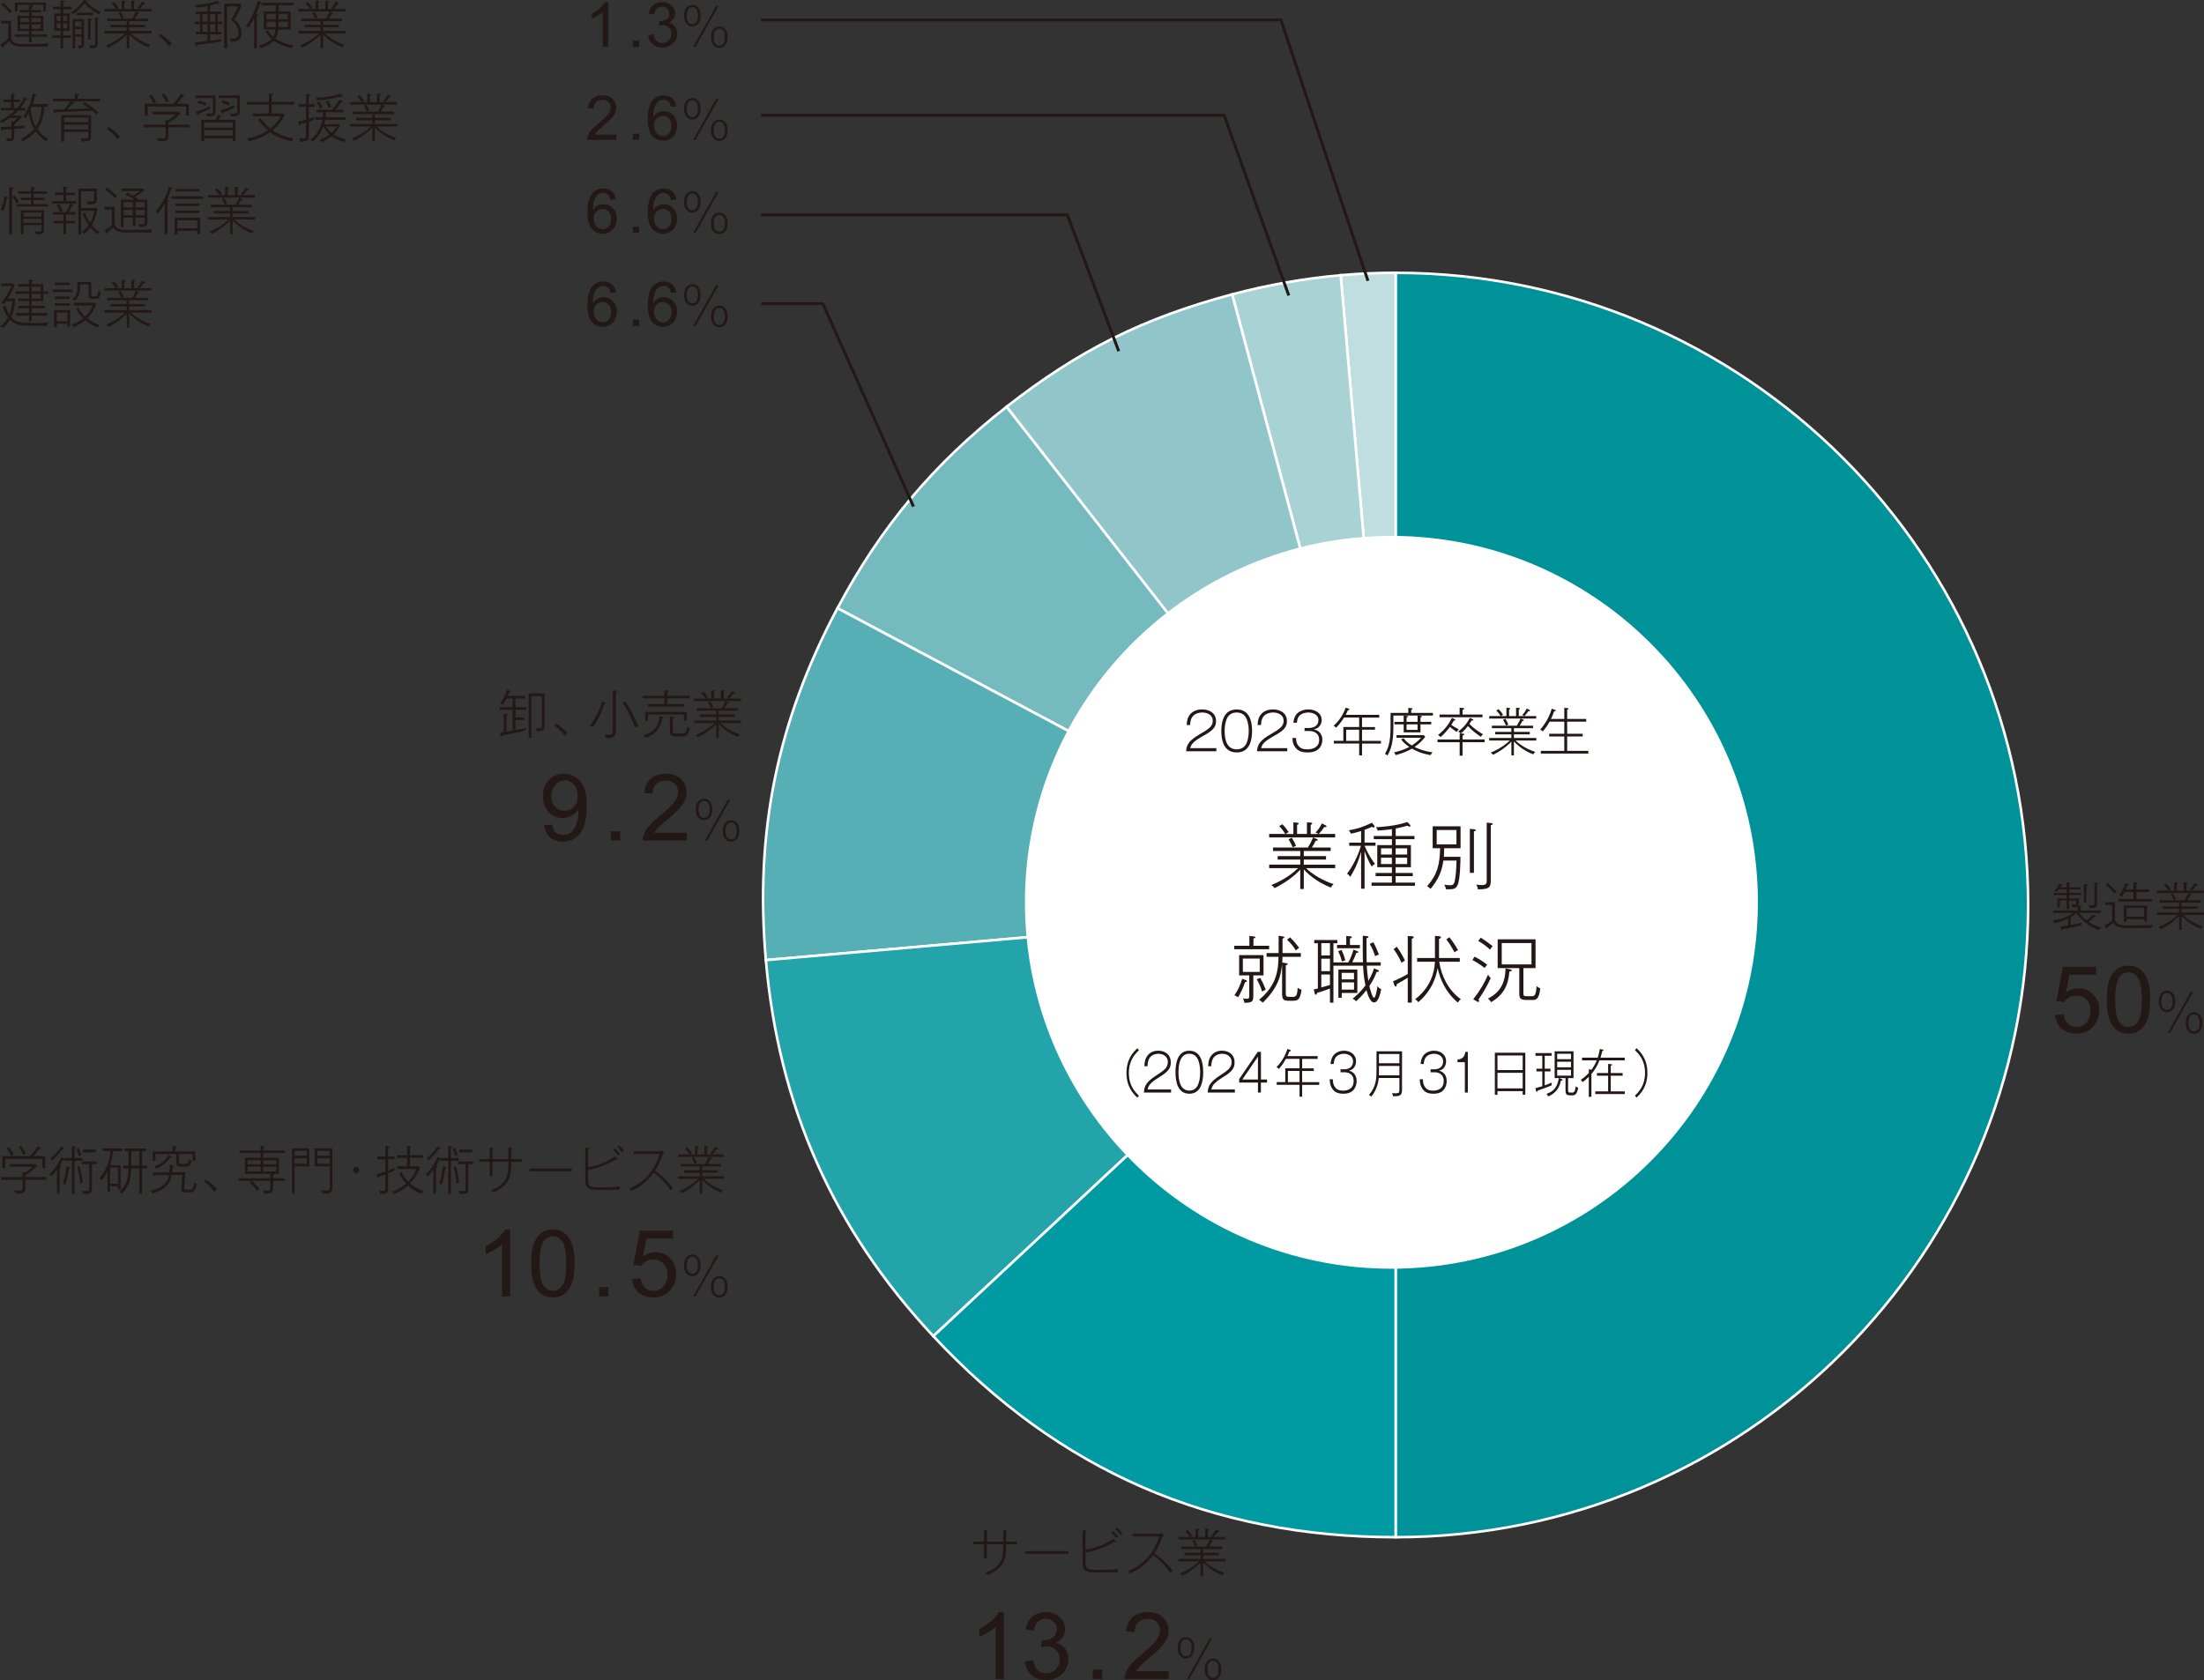 <?xml version="1.0" encoding="UTF-8"?><svg id="_レイヤー_2" xmlns="http://www.w3.org/2000/svg" xmlns:xlink="http://www.w3.org/1999/xlink" viewBox="0 0 520.79 397.08"><rect x="0" y="0" width="520.79" height="397.08" fill="#333333" stroke="none"/><defs><style>.cls-1,.cls-2,.cls-3{fill:none;}.cls-4{fill:#55afb5;}.cls-4,.cls-5,.cls-6,.cls-7,.cls-8,.cls-9,.cls-10{fill-rule:evenodd;}.cls-5{fill:#23a4ab;}.cls-2{stroke:#231815;stroke-width:.69px;}.cls-6{fill:#c0dddf;}.cls-7{fill:#009ba2;}.cls-11{fill:#009299;}.cls-8{fill:#90c6c9;}.cls-9{fill:#74babf;}.cls-12{fill:#231815;}.cls-13{fill:#fff;}.cls-3{stroke:#fff;stroke-miterlimit:10;stroke-width:.61px;}.cls-14{clip-path:url(#clippath);}.cls-10{fill:#a9d2d4;}</style><clipPath id="clippath"><rect class="cls-1" x="172.9" y="58.98" width="311.77" height="309.83"/></clipPath></defs><g id="_レイヤー_1-2"><g class="cls-14"><path class="cls-6" d="M329.82,213.89l-13.02-148.85c4.27-.37,8.73-.57,13.02-.57v149.41Z"/><path class="cls-3" d="M329.82,213.89l-13.02-148.85c4.27-.37,8.73-.57,13.02-.57v149.41Z"/><path class="cls-10" d="M329.82,213.89l-38.67-144.32c8.29-2.22,17.1-3.77,25.65-4.52l13.02,148.85Z"/><path class="cls-3" d="M329.82,213.89l-38.67-144.32c8.29-2.22,17.1-3.77,25.65-4.52l13.02,148.85Z"/><path class="cls-8" d="M329.82,213.89l-91.99-117.74c17.17-13.41,32.27-20.95,53.32-26.58l38.67,144.32Z"/><path class="cls-3" d="M329.82,213.89l-91.99-117.74c17.17-13.41,32.27-20.95,53.32-26.58l38.67,144.32Z"/><path class="cls-9" d="M329.82,213.89l-131.92-70.15c10.23-19.24,22.77-34.18,39.94-47.59l91.99,117.74Z"/><path class="cls-3" d="M329.82,213.89l-131.92-70.15c10.23-19.24,22.77-34.18,39.94-47.59l91.99,117.74Z"/><path class="cls-4" d="M329.82,213.89l-148.85,13.02c-2.65-30.25,2.66-56.36,16.92-83.17l131.92,70.15Z"/><path class="cls-3" d="M329.82,213.89l-148.85,13.02c-2.65-30.25,2.66-56.36,16.92-83.17l131.92,70.15Z"/><path class="cls-5" d="M329.82,213.89l-109.28,101.9c-23.64-25.35-36.55-54.35-39.57-88.88l148.85-13.02Z"/><path class="cls-3" d="M329.82,213.89l-109.28,101.9c-23.64-25.35-36.55-54.35-39.57-88.88l148.85-13.02Z"/><path class="cls-7" d="M329.82,213.89v149.41c-43.57,0-79.56-15.65-109.28-47.51l109.28-101.9Z"/><path class="cls-3" d="M329.82,213.89v149.41c-43.57,0-79.56-15.65-109.28-47.51l109.28-101.9Z"/><path class="cls-11" d="M329.82,213.89V64.48c82.52,0,149.41,66.89,149.41,149.41s-66.89,149.41-149.41,149.41v-149.41Z"/><path class="cls-3" d="M329.82,213.89V64.48c82.52,0,149.41,66.89,149.41,149.41s-66.89,149.41-149.41,149.41v-149.41Z"/></g><path class="cls-13" d="M328.78,299.85c47.83,0,86.6-38.77,86.6-86.6s-38.77-86.6-86.6-86.6-86.6,38.77-86.6,86.6,38.77,86.6,86.6,86.6"/><path class="cls-12" d="M287.42,176.83v.73h-7.14c.06-1.76.95-2.69,3.18-4.01,2.18-1.28,3.1-1.85,3.1-3.2,0-1.53-1.49-1.96-2.46-1.96-.38,0-1.79.07-2.44,1.15-.35.56-.42,1.25-.44,1.8h-.81c.04-.68.12-1.41.44-1.99.81-1.48,2.36-1.69,3.19-1.69,1.69,0,3.3.84,3.3,2.77,0,1.2-.44,2.07-2.93,3.43-2.59,1.43-2.95,2.1-3.15,2.96h6.16Z"/><path class="cls-12" d="M295.86,172.75c0,1.7-.38,3.04-.94,3.81-.67.94-1.65,1.27-2.69,1.27-3.07,0-3.64-2.85-3.64-5.08,0-1.7.38-3.04.94-3.81.6-.84,1.5-1.27,2.7-1.27,2.98,0,3.63,2.73,3.63,5.08ZM290.1,169.49c-.44.66-.73,1.82-.73,3.26,0,2.25.61,4.35,2.86,4.35.5,0,1.47-.1,2.11-1.08.44-.67.73-1.85.73-3.28,0-1.6-.37-2.7-.72-3.24-.27-.4-.82-1.11-2.13-1.11-.87,0-1.61.31-2.13,1.09Z"/><path class="cls-12" d="M304.17,176.83v.73h-7.14c.06-1.76.95-2.69,3.18-4.01,2.18-1.28,3.1-1.85,3.1-3.2,0-1.53-1.49-1.96-2.46-1.96-.38,0-1.79.07-2.44,1.15-.35.56-.42,1.25-.44,1.8h-.81c.04-.68.12-1.41.44-1.99.81-1.48,2.36-1.69,3.19-1.69,1.69,0,3.3.84,3.3,2.77,0,1.2-.44,2.07-2.93,3.43-2.59,1.43-2.95,2.1-3.15,2.96h6.16Z"/><path class="cls-12" d="M306.24,174.42c.02.53.06.98.29,1.42.57,1.09,1.5,1.26,2.37,1.26,1.47,0,2.81-.57,2.81-2.25,0-1.91-1.77-2.09-2.35-2.09h-1.1v-.7h.95c1.52,0,2.33-.76,2.33-1.85,0-1.42-1.47-1.82-2.41-1.82-.49,0-1.59.11-2.24.95-.28.37-.37.82-.44,1.47h-.82c.05-.4.12-1.23.67-1.94.61-.79,1.76-1.21,2.86-1.21,1.61,0,3.15.87,3.15,2.51,0,.17,0,1.88-1.91,2.21.94.15,2.07.86,2.07,2.43,0,1.21-.65,3.02-3.4,3.02-1.24,0-2.37-.18-3.17-1.43-.38-.6-.46-1.27-.51-1.98h.82Z"/><path class="cls-12" d="M321.84,175.72v2.8h-.68v-2.8h-5.99v-.64h2.25v-3.26h3.74v-2.24h-3.56c-.42.64-.86,1.33-1.88,2.4-.21-.23-.29-.27-.6-.43,1.92-1.76,2.6-3.62,2.86-4.3l.66.21c.13.05.21.08.21.2,0,.17-.21.17-.34.17-.08.21-.2.49-.54,1.12h7.94v.64h-4.07v2.24h3.06v.63h-3.06v2.63h4.47v.64h-4.47ZM321.15,172.46h-3.06v2.63h3.06v-2.63Z"/><path class="cls-12" d="M329.24,169.11v2.84c0,3.45-.56,5.17-1.39,6.6-.21-.2-.34-.28-.61-.38.67-1.09,1.34-2.59,1.34-6.29v-3.39h4.19v-1.19l.7.06c.07.01.32.04.32.16,0,.13-.23.17-.33.2v.77h5.13v.62h-9.35ZM338.07,178.47c-2.32-.39-3.64-1.1-4.44-1.54-.71.42-1.97,1.04-3.81,1.54-.15-.27-.24-.42-.43-.66,1.32-.28,2.4-.64,3.62-1.27-1.23-.84-1.69-1.47-1.92-1.8l.57-.27c.2.27.64.93,1.94,1.71.86-.55,1.49-1.05,2.2-1.82h-5.81v-.61h6.44l.34.39c-.6.77-1.34,1.59-2.53,2.4,1.94.95,3.66,1.19,4.24,1.26-.22.27-.32.42-.43.67ZM335.65,171.2v1.88h-3.97v-1.88h-2.19v-.59h2.19v-1.49l.68.07c.2.02.34.04.34.17s-.2.17-.34.18v1.06h2.6v-1.49l.71.07c.13.01.31.04.31.16,0,.13-.12.16-.33.21v1.05h2.54v.59h-2.54ZM334.96,171.2h-2.6v1.3h2.6v-1.3Z"/><path class="cls-12" d="M345.59,175.42v3.17h-.68v-3.17h-5.23v-.64h5.23v-1.44h.25c-.18-.2-.29-.27-.59-.44,1-.77,1.97-1.69,2.74-3.24l.61.28c.16.07.23.17.23.23,0,.12-.13.13-.21.13-.06,0-.11-.01-.21-.02-.11.18-.23.42-.51.82.4.46,1.74,1.63,3.21,2.43-.27.22-.37.37-.5.6-.54-.35-1.81-1.17-3.07-2.54-.22.31-.77,1-1.66,1.77l.37.02c.22.01.42.02.42.18,0,.12-.17.2-.39.26v.95h5.21v.64h-5.21ZM344.2,173c-.64-.45-1.05-.77-1.59-1.22-.59.79-1.19,1.5-2.19,2.41-.21-.21-.38-.33-.64-.48,1.99-1.52,2.88-3.19,3.29-4.05l.66.31c.06.02.15.11.15.18,0,.16-.26.16-.35.16-.1.18-.24.44-.6,1,.57.43,1.33.83,1.77,1.06-.23.21-.35.37-.5.62ZM340.15,169.51v-.64h4.75v-1.6l.7.05c.28.02.38.05.38.17,0,.16-.26.22-.39.26v1.12h4.72v.64h-10.16Z"/><path class="cls-12" d="M351.89,169.83v-.59h2.71c-.42-.7-.86-1.16-1.04-1.33l.55-.31c.45.46.86.99,1.06,1.32-.18.07-.37.21-.5.32h1.29v-1.98l.62.07c.12.01.26.02.26.16,0,.15-.13.17-.26.2v1.55h1.66v-1.96l.64.04c.06,0,.26.01.26.15,0,.12-.17.2-.26.23v1.54h1.31c-.18-.12-.27-.18-.49-.26.25-.26.67-.71,1.06-1.53l.65.33c.09.04.13.12.13.17,0,.13-.16.13-.4.12-.28.45-.67.9-.92,1.16h2.77v.59h-11.12ZM358.12,175.01c.18.21,1.93,1.85,4.64,2.69-.21.17-.33.37-.45.59-1.74-.67-3.32-1.69-4.58-3.07v3.31h-.6v-3.26c-.42.44-1.83,1.88-4.33,3.12-.17-.22-.32-.35-.55-.53,2.52-1,3.94-2.31,4.51-2.85h-4.88v-.59h5.24v-.86h-3.81v-.59h3.81v-.87h-4.59v-.59h5.88c.2-.31.59-.94.87-1.69l.57.22c.09.04.23.1.23.2,0,.15-.21.13-.34.12-.18.4-.42.78-.66,1.15h3.18v.59h-4.53v.87h3.75v.59h-3.75v.86h5.29v.59h-4.9ZM355.87,171.5c-.16-.38-.44-.92-.71-1.37l.55-.26c.38.61.56,1,.71,1.38-.29.09-.46.2-.55.24Z"/><path class="cls-12" d="M364.08,178.1v-.64h5.55v-3.41h-3.56v-.64h3.56v-2.86h-3.47c-.65,1.16-1.3,1.97-1.6,2.32-.2-.18-.33-.31-.62-.43.72-.83,2.02-2.47,2.73-4.94l.68.23c.1.04.26.09.26.2,0,.18-.25.15-.37.13-.12.37-.33.99-.75,1.85h3.14v-2.62l.68.06c.09.01.32.04.32.16,0,.13-.2.18-.32.2v2.2h4.5v.64h-4.5v2.86h3.67v.64h-3.67v3.41h5v.64h-11.23Z"/><path class="cls-12" d="M299.9,197.92v-.82h3.8c-.58-.98-1.2-1.62-1.45-1.86l.77-.43c.63.65,1.2,1.39,1.49,1.85-.26.1-.51.29-.7.45h1.81v-2.77l.87.1c.17.02.36.03.36.22,0,.21-.19.24-.36.27v2.17h2.33v-2.74l.89.05c.08,0,.36.02.36.21,0,.17-.24.27-.36.33v2.16h1.83c-.26-.17-.38-.26-.68-.36.34-.36.94-.99,1.49-2.14l.91.46c.12.05.19.17.19.24,0,.19-.22.19-.56.17-.39.63-.94,1.27-1.28,1.62h3.88v.82h-15.57ZM308.62,205.18c.26.29,2.7,2.58,6.5,3.76-.29.24-.46.51-.63.82-2.43-.94-4.65-2.36-6.41-4.29v4.64h-.84v-4.57c-.58.62-2.57,2.63-6.05,4.36-.24-.31-.45-.5-.77-.74,3.52-1.4,5.51-3.23,6.31-3.99h-6.83v-.82h7.34v-1.2h-5.34v-.82h5.34v-1.21h-6.43v-.82h8.23c.27-.43.82-1.32,1.21-2.36l.8.31c.12.05.33.14.33.27,0,.21-.29.19-.48.17-.26.56-.58,1.09-.92,1.61h4.45v.82h-6.35v1.21h5.25v.82h-5.25v1.2h7.41v.82h-6.86ZM305.47,200.27c-.22-.53-.62-1.28-.99-1.92l.77-.36c.53.85.79,1.4.99,1.93-.41.12-.65.27-.77.34Z"/><path class="cls-12" d="M322.46,210.04h-.84v-8.78c-.77,2.96-1.95,5-2.57,5.99-.12-.19-.26-.43-.75-.77.29-.39,2.22-2.91,3.28-6.58h-2.77v-.75h2.81v-2.74c-1.15.36-1.86.51-2.43.62-.14-.39-.27-.58-.5-.79,1.95-.34,3.52-.82,5.49-1.8l.51.63c.07.09.12.21.12.29,0,.1-.08.22-.24.22-.1,0-.21-.07-.38-.17-.82.36-1.35.56-1.75.7v3.03h2.58v.75h-2.58c.56,1.39,1.33,2.8,2.46,4.29-.34.19-.55.33-.75.63-.92-1.37-1.57-3.3-1.71-3.71v8.93ZM329.78,197.58h4.45v.75h-4.45v1.4h3.61v5.22h-3.61v1.37h4.05v.75h-4.05v1.52h4.57v.75h-10.26v-.75h4.81v-1.52h-3.85v-.75h3.85v-1.37h-3.46v-5.22h3.46v-1.4h-4.28v-.75h4.28v-1.62c-1.18.17-1.78.24-3.37.34-.07-.27-.17-.48-.39-.8.97-.05,4.48-.22,7.41-1.23l.62.65c.09.08.1.22.1.27,0,.1-.08.17-.24.17-.1,0-.19-.02-.48-.22-.39.12-1.4.41-2.75.67v1.78ZM326.33,201.96h2.57v-1.47h-2.57v1.47ZM328.89,202.71h-2.57v1.49h2.57v-1.49ZM329.78,201.96h2.72v-1.47h-2.72v1.47ZM332.5,202.71h-2.72v1.49h2.72v-1.49Z"/><path class="cls-12" d="M341.25,200.46c0,1.21-.05,1.73-.08,2.04h3.93c0,1.04-.07,5.34-.67,6.65-.46,1.03-1.08,1.03-2.75,1.03-.09-.51-.31-.92-.41-1.11.68.15,1.42.15,1.49.15.41,0,.77-.17.94-.77.27-1.03.46-3.49.46-5.06h-3.1c-.38,2.77-1.35,4.65-3.03,6.69-.27-.29-.46-.45-.82-.63,2.41-2.72,2.99-5.05,3.08-8.98h-1.76v-5.18h6.59v5.18h-3.87ZM344.15,196.16h-4.67v3.4h4.67v-3.4ZM348.28,196.47v9.82h-.96v-10.4l.96.09c.15.02.44.05.44.22,0,.19-.32.24-.44.27ZM352.26,195.02v12.67c0,1.85,0,2.5-3.04,2.5-.08-.72-.31-.97-.43-1.13.26.03.75.12,1.33.12,1.13,0,1.18-.46,1.18-.98v-13.77l.98.09c.15.02.44.05.44.24,0,.17-.33.24-.46.26Z"/><path class="cls-12" d="M291.65,224.34v-.82h3.57v-2.31l.98.1c.17.02.44.03.44.21,0,.19-.27.24-.46.27v1.73h3.71v.82h-8.24ZM294.21,232.11c-.53,1.47-.94,2.34-1.64,3.58-.39-.26-.62-.36-.89-.46.92-1.33,1.42-2.48,1.83-3.9l.79.27c.1.03.34.12.34.27,0,.19-.22.21-.43.24ZM296.15,230.52v4.58c0,1.52-.08,1.9-2.12,1.9-.03-.34-.1-.63-.36-1.06.29.07.56.12.85.12.56,0,.67-.14.67-.55v-4.99h-2.39v-4.79h5.76v4.79h-2.41ZM297.67,226.55h-3.99v3.15h3.99v-3.15ZM298.22,234.35c-.39-1.3-.8-2.09-1.25-2.91l.8-.34c.6,1.04.96,1.87,1.32,2.82-.5.19-.72.33-.87.43ZM305.5,236.52h-.96c-1.28,0-1.59-.31-1.59-1.69v-7.05c-.22,2.19-.56,5.3-4.57,9.19-.33-.34-.6-.51-.87-.67,3.63-3.06,4.53-6,4.6-10.16h-2.82v-.89h2.84v-4.09l.92.14c.31.05.43.07.43.22,0,.17-.14.22-.43.32v3.4h4.33v.89h-4.33c-.02.33-.02.7-.07,1.37l1.01.14c.22.03.27.09.27.19,0,.17-.07.21-.44.29v6.65c0,.7.08.84,1.15.84,1.27,0,1.54,0,1.66-2.17.19.15.46.34.92.48-.33,2.28-.82,2.6-2.05,2.6ZM306.2,224.63c-.41-.67-1.04-1.59-2.07-2.55l.7-.55c.92.91,1.47,1.57,2.14,2.48-.36.24-.56.41-.77.62Z"/><path class="cls-12" d="M318.61,227.42c.48-.82.99-2.12,1.21-2.99l.87.36c.1.03.27.12.27.24,0,.21-.33.17-.46.14-.08.22-.46,1.27-.99,2.26h2.55c-.02-.45-.05-1.21-.05-2.48v-3.8l.91.09c.09,0,.44.05.44.22,0,.19-.29.24-.46.27,0,.68-.02,4.05.03,5.7h3.32v.79h-3.28c.05,1.27.19,2.5.36,3.61.91-1.56,1.23-2.58,1.35-2.99l.82.38c.21.1.33.17.33.31,0,.15-.15.17-.26.17s-.21-.02-.27-.03c-.41,1.2-1.03,2.31-1.73,3.39.15.63.7,2.75,1.11,2.75.34,0,.7-1.8.8-2.77.27.41.5.58.89.74-.29,1.45-.74,3.13-1.68,3.13-1.01,0-1.54-1.98-1.8-2.91-1.08,1.39-1.97,2.19-2.48,2.65-.27-.33-.41-.44-.8-.62.46-.36,1.76-1.4,3.03-3.13-.46-2.19-.55-4.31-.55-4.67h-7.01v8.74h-.82v-3.34c-.48.19-1.71.65-3.06,1.03-.02.1-.05.43-.29.43-.19,0-.22-.21-.27-.41l-.21-.84c.43-.1.63-.15.97-.22v-10.69h-.86v-.77h5.46v.77h-.92v4.52h3.52ZM314.26,222.9h-2.04v2.91h2.04v-2.91ZM314.26,226.58h-2.04v2.94h2.04v-2.94ZM314.26,230.31h-2.04v3.06c.48-.12,1.39-.39,2.04-.58v-2.48ZM321.33,223.33v.77h-5.39v-.77h2.17v-2.12l.86.07c.26.02.46.03.46.21,0,.22-.27.26-.45.29v1.56h2.34ZM317,224.53c.41.86.65,1.52.89,2.46-.41.05-.65.19-.79.27-.31-1.25-.7-2.02-.91-2.45l.8-.29ZM320.73,229.13v5.54h-3.69v1.13h-.79v-6.67h4.48ZM319.94,231.46v-1.54h-2.91v1.54h2.91ZM317.04,232.18v1.71h2.91v-1.71h-2.91ZM324.53,222.7c.7,1.35,1.04,2.24,1.3,2.91-.27.07-.53.17-.91.36-.31-.98-.65-1.9-1.27-2.89l.87-.38Z"/><path class="cls-12" d="M333.6,221.86v15.09h-.96v-5.87c-.86.53-1.73,1.04-2.6,1.52,0,.17,0,.55-.22.55-.14,0-.29-.15-.34-.33l-.31-.91c1.08-.44,2.14-.94,3.47-1.71v-8.98l1.03.05c.17.02.39.05.39.24s-.26.31-.46.34ZM331.17,227.56c-.62-1.39-1.2-2.34-1.86-3.25l.74-.55c.96,1.33,1.49,2.29,1.93,3.27-.46.22-.67.41-.8.53ZM344.48,236.96c-3.06-2.65-4.12-5.47-4.79-8.16-.67,3.99-2.67,6.45-4.57,8.06-.24-.39-.5-.56-.74-.7,3.66-2.79,4.58-6.36,4.69-8.86h-4.21v-.89h4.21v-5.23l1.08.1c.14.02.33.07.33.26,0,.12-.12.29-.45.34v4.53h4.91v.89h-4.87c.56,3.51,2.22,6.79,5.11,8.84-.19.14-.45.38-.7.82ZM343.71,225.09c-.87-1.56-1.11-1.98-1.97-3.08l.74-.5c.79.97,1.3,1.76,2.05,3.04-.36.15-.55.29-.82.53Z"/><path class="cls-12" d="M350.83,228.77c-1.16-.87-1.88-1.33-2.91-1.88l.51-.79c1.03.53,1.93,1.09,2.99,1.9-.19.19-.38.39-.6.77ZM349.37,236.2c.07.19.12.29.12.43,0,.1-.1.17-.19.17-.12,0-.17-.03-.26-.09l-.92-.56c1.71-2.17,2.65-3.87,3.51-5.82.15.34.33.58.62.84-.84,1.8-1.61,3.18-2.87,5.03ZM352.11,224.43c-1.11-.99-1.93-1.54-2.82-2.05l.6-.77c1.23.77,2.07,1.39,2.81,2-.33.34-.46.58-.58.82ZM356.66,229.61c-.26,3.18-1.32,5.51-4.34,7.25-.19-.36-.34-.55-.74-.84,2.55-1.32,4.11-3.28,4.16-7.15l1.03.21c.26.05.43.08.43.26,0,.19-.17.22-.53.27ZM362.27,236.33h-1.61c-1.42,0-1.66-.43-1.66-1.49v-6.04h-5.11v-6.81h8.95v6.81h-2.87v5.8c0,.79.15.84.68.84h1.25c.63,0,1.01-.02,1.2-2.39.26.26.51.41.84.53-.22,2.58-1.06,2.75-1.66,2.75ZM361.88,222.89h-7.03v5.03h7.03v-5.03Z"/><path class="cls-12" d="M268.75,259.42c-.89-.86-2.57-2.48-2.57-5.84s1.67-4.97,2.57-5.84l.37.48c-.86.84-2.38,2.32-2.38,5.37s1.5,4.51,2.38,5.37l-.37.48Z"/><path class="cls-12" d="M276.72,257.49v.73h-6.42c.05-1.76.86-2.69,2.86-4.01,1.96-1.28,2.79-1.85,2.79-3.2,0-1.53-1.34-1.96-2.21-1.96-.34,0-1.61.07-2.2,1.15-.32.56-.37,1.25-.4,1.8h-.73c.03-.68.11-1.41.4-1.99.73-1.48,2.12-1.69,2.87-1.69,1.52,0,2.97.84,2.97,2.77,0,1.2-.4,2.07-2.64,3.43-2.33,1.43-2.65,2.1-2.84,2.96h5.54Z"/><path class="cls-12" d="M284.31,253.41c0,1.7-.34,3.04-.85,3.81-.61.94-1.49,1.27-2.42,1.27-2.76,0-3.28-2.85-3.28-5.08,0-1.7.34-3.04.85-3.81.54-.84,1.35-1.27,2.43-1.27,2.68,0,3.27,2.73,3.27,5.08ZM279.12,250.14c-.4.66-.66,1.82-.66,3.26,0,2.25.55,4.35,2.57,4.35.45,0,1.32-.1,1.9-1.08.4-.67.66-1.85.66-3.28,0-1.6-.33-2.7-.65-3.24-.24-.4-.74-1.11-1.91-1.11-.78,0-1.45.31-1.91,1.09Z"/><path class="cls-12" d="M291.79,257.49v.73h-6.42c.05-1.76.86-2.69,2.86-4.01,1.96-1.28,2.79-1.85,2.79-3.2,0-1.53-1.34-1.96-2.21-1.96-.34,0-1.61.07-2.2,1.15-.32.56-.37,1.25-.4,1.8h-.73c.03-.68.11-1.41.4-1.99.73-1.48,2.12-1.69,2.87-1.69,1.52,0,2.97.84,2.97,2.77,0,1.2-.4,2.07-2.64,3.43-2.33,1.43-2.65,2.1-2.84,2.96h5.54Z"/><path class="cls-12" d="M297.94,255.13h1.45v.73h-1.45v2.36h-.7v-2.36h-4.43v-.83l4.39-6.44h.75v6.54ZM297.24,255.13v-5.4l-3.69,5.4h3.69Z"/><path class="cls-12" d="M307.69,256.38v2.8h-.62v-2.8h-5.39v-.64h2.02v-3.26h3.37v-2.24h-3.2c-.37.64-.77,1.33-1.69,2.4-.19-.23-.26-.27-.54-.43,1.73-1.76,2.34-3.62,2.57-4.3l.59.21c.12.05.19.08.19.2,0,.17-.19.17-.31.17-.08.21-.18.49-.48,1.12h7.15v.64h-3.66v2.24h2.75v.63h-2.75v2.63h4.03v.64h-4.03ZM307.07,253.11h-2.75v2.63h2.75v-2.63Z"/><path class="cls-12" d="M314.94,255.08c.02.53.05.98.26,1.42.52,1.09,1.35,1.26,2.13,1.26,1.32,0,2.53-.57,2.53-2.25,0-1.91-1.6-2.09-2.11-2.09h-.99v-.7h.86c1.36,0,2.1-.76,2.1-1.85,0-1.42-1.32-1.82-2.17-1.82-.44,0-1.43.11-2.01.95-.25.37-.33.82-.4,1.47h-.74c.04-.4.11-1.23.61-1.94.55-.79,1.58-1.21,2.57-1.21,1.45,0,2.84.87,2.84,2.51,0,.17,0,1.88-1.72,2.21.85.15,1.86.86,1.86,2.43,0,1.21-.58,3.02-3.06,3.02-1.11,0-2.13-.18-2.85-1.43-.34-.6-.42-1.27-.46-1.98h.74Z"/><path class="cls-12" d="M329.16,259.1c-.05-.32-.1-.48-.22-.76.25.05.51.05.78.05.91,0,.95-.16.95-.99v-2.63h-4.88c-.21,2.42-1.35,3.87-1.77,4.41-.26-.26-.33-.31-.55-.39,1.71-2.03,1.79-3.7,1.79-6.1v-4.23h6.03v8.84c0,1.43-.14,1.8-2.12,1.8ZM330.67,251.93h-4.83v.86c0,.5,0,.83-.01,1.36h4.84v-2.21ZM330.67,249.1h-4.83v2.19h4.83v-2.19Z"/><path class="cls-12" d="M336.22,255.08c.02.53.05.98.26,1.42.52,1.09,1.35,1.26,2.13,1.26,1.32,0,2.53-.57,2.53-2.25,0-1.91-1.6-2.09-2.11-2.09h-.99v-.7h.86c1.36,0,2.1-.76,2.1-1.85,0-1.42-1.32-1.82-2.17-1.82-.44,0-1.43.11-2.01.95-.25.37-.33.82-.4,1.47h-.74c.04-.4.11-1.23.61-1.94.55-.79,1.58-1.21,2.57-1.21,1.45,0,2.84.87,2.84,2.51,0,.17,0,1.88-1.72,2.21.85.15,1.86.86,1.86,2.43,0,1.21-.58,3.02-3.06,3.02-1.11,0-2.13-.18-2.85-1.43-.34-.6-.42-1.27-.46-1.98h.74Z"/><path class="cls-12" d="M346.84,258.22h-.7v-7.19h-1.74v-.62c1.29-.1,1.68-.79,1.85-1.82h.59v9.63Z"/><path class="cls-12" d="M359.8,258.72v-.84h-5.96v.87h-.62v-9.95h7.2v9.92h-.62ZM359.8,249.45h-5.96v3.45h5.96v-3.45ZM359.8,253.55h-5.96v3.68h5.96v-3.68Z"/><path class="cls-12" d="M366.63,256.53c-1.11.45-2.16.84-3.32,1.23-.03.27-.15.29-.18.29-.1,0-.17-.17-.19-.27l-.14-.6c.55-.15,1.03-.28,1.63-.46v-3.5h-1.38v-.64h1.38v-3.06h-1.61v-.64h3.82v.64h-1.63v3.06h1.36v.64h-1.36v3.29c.17-.05.67-.23,1.68-.67-.09.26-.07.57-.07.68ZM371.45,258.88c-1.24,0-1.53,0-1.53-1.42v-2.66h-1.5l.54.21c.17.06.25.1.25.22,0,.16-.17.17-.37.17-.28,1.2-.87,2.88-3.03,3.73-.12-.29-.25-.44-.4-.6,1.78-.6,2.6-1.67,2.94-3.73h-1v-6.33h4.46v6.33h-1.28v2.71c0,.71.03.71.86.71.57,0,.76-.15.95-1.49.26.24.46.32.59.38-.38,1.64-.75,1.77-1.49,1.77ZM371.22,249.05h-3.27v1.28h3.27v-1.28ZM371.22,250.92h-3.27v1.33h3.27v-1.33ZM371.22,252.84h-3.27v1.37h3.27v-1.37Z"/><path class="cls-12" d="M377.94,250.62c-.54,1.37-1.17,2.36-1.9,3.21v5.4h-.62v-4.73c-.66.66-1.13,1.01-1.47,1.26-.12-.22-.22-.37-.43-.56.44-.28,1.01-.66,1.9-1.63v-.86l.62.13c.53-.72.9-1.32,1.27-2.24h-3.49v-.64h3.72c.28-.86.42-1.64.48-2.05l.66.15c.13.02.22.06.22.16,0,.12-.12.15-.29.17-.09.38-.17.75-.43,1.58h5.73v.64h-5.97ZM376.95,258.56v-.63h3.04v-3.7h-2.65v-.63h2.65v-2.16l.73.07c.07.01.2.04.2.13,0,.05-.02.16-.31.21v1.75h2.81v.63h-2.81v3.7h3.31v.63h-6.96Z"/><path class="cls-12" d="M386.7,259.42l-.37-.48c.86-.84,2.38-2.32,2.38-5.37s-1.5-4.51-2.38-5.37l.37-.48c.89.86,2.57,2.48,2.57,5.84s-1.67,4.97-2.57,5.84Z"/><path class="cls-12" d="M486.87,218.94c.77-.09,1.49-.18,1.8-.23v-1.61c-.73.38-1.77.78-3.19,1.1-.1-.26-.21-.43-.45-.66,2.36-.33,3.92-1.09,4.91-1.78h-4.77v-.59h5.78v-.98c-.35.22-.89.22-1.25.22-.04-.27-.11-.46-.23-.7.18.04.38.06.64.06.48,0,.48-.18.48-.44v-.49h-1.66v1.97h-.6v-1.97h-1.58v1.61h-.61v-2.11h2.19v-.81h-3.02v-.5h3.02v-.81h-1.86c-.16.22-.29.39-.46.6-.18-.1-.34-.17-.56-.26.46-.5.81-.98,1.15-1.72l.55.16c.17.05.23.07.23.16,0,.11-.11.13-.22.13-.02,0-.06-.01-.1-.01-.1.2-.15.28-.24.43h1.52v-1.17l.62.05c.17.01.27.04.27.15,0,.12-.11.15-.29.18v.79h2.58v.51h-2.58v.81h2.85v.5h-2.85v.81h2.27v1.19c0,.34-.07.48-.18.6l.55.04c.16.01.29.02.29.15,0,.16-.18.2-.29.21v.65h4.8v.59h-5.04c.2.32.59.89,1.69,1.75.76-.56,1.19-1.03,1.52-1.42l.55.33c.1.06.17.12.17.2,0,.12-.13.13-.2.13s-.11-.01-.21-.04c-.46.49-.77.75-1.32,1.16,1.14.72,2.08,1.09,2.96,1.34-.23.2-.37.34-.54.6-3.24-1.21-4.74-3.15-5.22-4.03-.79.6-.9.66-1.43.98v1.85c.43-.08,1.63-.31,2.59-.59-.08.23-.12.4-.13.67-1.36.37-2.76.66-4.42.89-.01.09-.02.28-.18.28-.1,0-.13-.13-.15-.21l-.13-.71ZM493.16,209.04c.07,0,.2.01.2.13,0,.16-.13.18-.34.23v3.85h-.64v-4.28l.78.06ZM495.56,208.66c.13.01.28.05.28.16,0,.17-.23.21-.31.22v4.39c0,.84-.01,1.19-1.76,1.19-.04-.33-.15-.55-.27-.75.28.05.39.07.93.07.45,0,.46-.15.46-.35v-5.01l.66.09Z"/><path class="cls-12" d="M508.4,219.32h-5.19c-2,0-3.09,0-3.83-1.25-.15.12-.79.68-1.43,1.12.01.15.04.33-.11.33-.07,0-.13-.08-.18-.17l-.4-.61c.34-.17,1-.53,1.8-1.19v-3.68h-1.65v-.64h2.33v3.52c0,.24,0,.65.09.86.44,1.09,1.85,1.09,2.86,1.09,2.42,0,4.77,0,5.96-.13-.16.27-.21.46-.24.75ZM499.63,211.17c-.37-.44-1.09-1.25-2.05-2.09l.45-.4c1.08.93,1.74,1.67,2.09,2.05-.17.11-.32.23-.49.44ZM500.63,213.06v-.59h3.5v-1.66h-2.11c-.13.27-.28.53-.64,1.12-.23-.18-.39-.27-.61-.37.75-1.09,1.08-1.83,1.42-2.86l.59.2c.11.04.23.11.23.18,0,.12-.12.13-.32.15-.2.53-.31.77-.39.99h1.83v-1.69l.7.06c.07.01.32.04.32.16,0,.13-.23.17-.33.2v1.27h3.02v.59h-3.02v1.66h3.71v.59h-7.9ZM506.64,217.82v-.59h-4.14v.59h-.68v-3.81h5.51v3.81h-.68ZM506.64,214.59h-4.14v2.05h4.14v-2.05Z"/><path class="cls-12" d="M509.65,211.07v-.59h2.71c-.42-.7-.86-1.16-1.04-1.33l.55-.31c.45.46.86.99,1.06,1.32-.18.07-.37.21-.5.32h1.29v-1.98l.62.07c.12.01.26.02.26.16,0,.15-.13.17-.26.2v1.55h1.66v-1.96l.64.04c.06,0,.26.01.26.15,0,.12-.17.2-.26.23v1.54h1.31c-.18-.12-.27-.18-.49-.26.25-.26.67-.71,1.06-1.53l.65.33c.09.04.13.12.13.17,0,.13-.16.13-.4.12-.28.45-.67.9-.92,1.16h2.77v.59h-11.12ZM515.89,216.25c.18.21,1.93,1.85,4.64,2.69-.21.17-.33.37-.45.59-1.74-.67-3.32-1.69-4.58-3.07v3.31h-.6v-3.26c-.42.44-1.83,1.88-4.33,3.12-.17-.22-.32-.35-.55-.53,2.52-1,3.94-2.31,4.51-2.85h-4.88v-.59h5.24v-.86h-3.81v-.59h3.81v-.87h-4.59v-.59h5.88c.2-.31.59-.94.87-1.69l.57.22c.09.04.23.1.23.2,0,.15-.21.13-.34.12-.18.4-.42.78-.66,1.15h3.18v.59h-4.53v.87h3.75v.59h-3.75v.86h5.29v.59h-4.9ZM513.64,212.74c-.16-.38-.44-.92-.71-1.37l.55-.26c.38.61.56,1,.71,1.38-.29.09-.46.2-.55.24Z"/><path class="cls-12" d="M485.58,239.91l2.03-.17c.15.99.5,1.73,1.05,2.23s1.21.75,1.98.75c.93,0,1.72-.35,2.36-1.05.64-.7.97-1.63.97-2.79s-.31-1.97-.93-2.61c-.62-.64-1.43-.96-2.43-.96-.62,0-1.18.14-1.69.42-.5.28-.89.65-1.18,1.1l-1.82-.24,1.53-8.09h7.83v1.85h-6.28l-.85,4.23c.95-.66,1.94-.99,2.98-.99,1.38,0,2.54.48,3.48,1.43.94.95,1.42,2.18,1.42,3.67s-.42,2.66-1.25,3.69c-1.01,1.27-2.39,1.91-4.14,1.91-1.43,0-2.6-.4-3.51-1.2s-1.42-1.87-1.55-3.19Z"/><path class="cls-12" d="M497.81,236.27c0-1.86.19-3.36.57-4.5.38-1.13.95-2.01,1.71-2.63.76-.62,1.71-.92,2.85-.92.84,0,1.59.17,2.22.51.64.34,1.16.83,1.58,1.47.42.64.74,1.42.98,2.34s.35,2.16.35,3.72c0,1.85-.19,3.34-.57,4.47-.38,1.13-.95,2.01-1.7,2.63-.75.62-1.71.93-2.86.93-1.52,0-2.71-.54-3.58-1.63-1.04-1.31-1.56-3.44-1.56-6.4ZM499.8,236.27c0,2.58.3,4.31.91,5.16.6.86,1.35,1.28,2.24,1.28s1.63-.43,2.24-1.29c.61-.86.91-2.58.91-5.16s-.3-4.31-.91-5.17c-.6-.85-1.36-1.28-2.26-1.28s-1.6.38-2.13,1.13c-.67.96-1,2.73-1,5.32Z"/><path class="cls-12" d="M514.01,236.64c0,2.13-1.22,2.58-1.96,2.58-1.03,0-1.96-.82-1.96-2.49,0-2.07,1.17-2.59,1.96-2.59,1.09,0,1.96.88,1.96,2.51ZM510.73,236.68c0,.75.16,2,1.32,2s1.32-1.25,1.32-2-.16-2-1.32-2-1.32,1.27-1.32,2ZM518.24,234.41l-5.4,9.63h-.59l5.4-9.63h.59ZM520.39,241.71c0,2.1-1.2,2.59-1.96,2.59-1.06,0-1.96-.84-1.96-2.5,0-2.09,1.19-2.58,1.96-2.58,1.06,0,1.96.86,1.96,2.49ZM517.11,241.76c0,.73.16,2,1.32,2s1.32-1.27,1.32-2-.16-2-1.32-2-1.32,1.27-1.32,2Z"/><path class="cls-12" d="M237.74,364.97v.51c0,2.3-.12,5.12-4.44,6.76-.26-.4-.37-.49-.48-.57,4.23-1.45,4.23-3.86,4.23-6.7h-3.86v3.42h-.68v-3.42h-2.54v-.64h2.54v-2.69l.61.05c.17.01.26.02.26.15,0,.06-.02.1-.18.2v2.3h3.86v-2.76l.68.06c.11.01.22.02.22.12,0,.12-.15.18-.22.21v2.37h2.54v.64h-2.54Z"/><path class="cls-12" d="M242.22,367.24v-.65h10.3v.65h-10.3Z"/><path class="cls-12" d="M264.1,371.58c-.68.01-3.72.07-4.34.07-2.75,0-3.96-.02-3.96-2.33v-7.68l.75.06c.13.01.23.02.23.15s-.12.17-.29.24v4.16c2.41-.34,5.23-1.52,6.5-2.54l.59.48s.1.08.1.15c0,.11-.13.13-.18.13-.07,0-.13-.01-.28-.05-1.17.86-4.02,2.08-6.72,2.48v2.32c0,1.54.31,1.8,2.82,1.8,1.36,0,3.62-.04,4.91-.18-.06.22-.1.4-.12.75ZM263.78,363.48c-.27-.34-.7-.87-1.21-1.3l.45-.35c.26.23.81.77,1.2,1.28-.22.12-.33.22-.44.37ZM264.75,362.77c-.5-.77-.98-1.19-1.2-1.38l.43-.33c.45.37.99.98,1.26,1.32-.26.16-.35.25-.49.39Z"/><path class="cls-12" d="M276.54,371.75c-1.09-1.64-2.48-3.06-4.08-4.19-1.38,1.94-3.32,3.4-5.51,4.34-.09-.26-.18-.42-.37-.62,1.85-.67,5.77-2.85,7.3-8.14h-6.28v-.64h6.1c.21,0,.64-.02.83-.1l.45.37c-.18.24-.33.51-.45.82-.53,1.31-.92,2.27-1.74,3.5,2.43,1.74,3.73,3.32,4.34,4.14-.21.12-.38.26-.59.53Z"/><path class="cls-12" d="M278.44,363.83v-.59h2.71c-.42-.7-.86-1.16-1.04-1.33l.55-.31c.45.46.86.99,1.06,1.32-.18.07-.37.21-.5.32h1.29v-1.98l.62.07c.12.01.26.02.26.16,0,.15-.13.17-.26.2v1.55h1.66v-1.96l.64.04c.06,0,.26.01.26.15,0,.12-.17.2-.26.23v1.54h1.31c-.18-.12-.27-.18-.49-.26.25-.26.67-.71,1.06-1.53l.65.33c.09.04.13.12.13.17,0,.13-.16.13-.4.12-.28.45-.67.9-.92,1.16h2.77v.59h-11.12ZM284.68,369.02c.18.21,1.93,1.85,4.64,2.69-.21.17-.33.37-.45.59-1.74-.67-3.32-1.69-4.58-3.07v3.31h-.6v-3.26c-.42.44-1.83,1.88-4.33,3.12-.17-.22-.32-.35-.55-.53,2.52-1,3.94-2.31,4.51-2.85h-4.88v-.59h5.24v-.86h-3.81v-.59h3.81v-.87h-4.59v-.59h5.88c.2-.31.59-.94.87-1.69l.57.22c.09.04.23.1.23.2,0,.15-.21.13-.34.12-.18.4-.42.78-.66,1.15h3.18v.59h-4.53v.87h3.75v.59h-3.75v.86h5.29v.59h-4.9ZM282.43,365.51c-.16-.38-.44-.92-.71-1.37l.55-.26c.38.61.56,1,.71,1.38-.29.09-.46.2-.55.24Z"/><path class="cls-12" d="M237.21,396.8h-1.93v-12.32c-.47.44-1.08.89-1.83,1.33-.76.44-1.43.78-2.04,1v-1.87c1.08-.51,2.03-1.12,2.83-1.85.81-.72,1.38-1.42,1.72-2.11h1.25v15.81Z"/><path class="cls-12" d="M242.17,392.65l1.93-.26c.22,1.09.6,1.88,1.13,2.37s1.18.72,1.95.72c.91,0,1.68-.31,2.3-.95.63-.63.94-1.41.94-2.34s-.29-1.62-.87-2.2c-.58-.58-1.32-.86-2.21-.86-.37,0-.82.07-1.36.21l.21-1.7c.13.01.23.02.31.02.82,0,1.56-.21,2.22-.64.66-.43.99-1.09.99-1.99,0-.71-.24-1.3-.72-1.76s-1.1-.7-1.86-.7-1.38.24-1.88.71c-.5.47-.82,1.18-.97,2.13l-1.93-.34c.24-1.3.77-2.3,1.61-3.01.84-.71,1.88-1.07,3.12-1.07.86,0,1.65.18,2.37.55.72.37,1.28.87,1.66,1.51s.57,1.31.57,2.03-.18,1.3-.55,1.86c-.37.56-.91,1-1.62,1.33.93.21,1.65.66,2.17,1.34.52.68.77,1.52.77,2.54,0,1.37-.5,2.54-1.5,3.5-1,.96-2.27,1.43-3.8,1.43-1.38,0-2.53-.41-3.44-1.24s-1.43-1.89-1.56-3.2Z"/><path class="cls-12" d="M258.21,396.8v-2.2h2.2v2.2h-2.2Z"/><path class="cls-12" d="M276.14,394.94v1.86h-10.41c-.01-.47.06-.91.23-1.34.26-.71.69-1.41,1.27-2.09.58-.69,1.43-1.48,2.53-2.38,1.71-1.4,2.87-2.51,3.47-3.33s.9-1.59.9-2.33c0-.77-.27-1.41-.82-1.94-.55-.53-1.26-.79-2.14-.79-.93,0-1.68.28-2.23.84-.56.56-.84,1.33-.85,2.32l-1.99-.2c.14-1.48.65-2.61,1.54-3.39.89-.78,2.08-1.17,3.58-1.17s2.71.42,3.59,1.26c.88.84,1.32,1.88,1.32,3.12,0,.63-.13,1.25-.39,1.86-.26.61-.69,1.25-1.28,1.92s-1.59,1.6-2.98,2.77c-1.16.97-1.9,1.63-2.23,1.98-.33.35-.6.7-.82,1.05h7.72Z"/><path class="cls-12" d="M282.2,389.41c0,2.13-1.22,2.58-1.96,2.58-1.03,0-1.96-.82-1.96-2.49,0-2.07,1.17-2.59,1.96-2.59,1.09,0,1.96.88,1.96,2.51ZM278.93,389.45c0,.75.16,2,1.32,2s1.32-1.25,1.32-2-.16-2-1.32-2-1.32,1.27-1.32,2ZM286.43,387.17l-5.4,9.63h-.59l5.4-9.63h.59ZM288.58,394.48c0,2.1-1.2,2.59-1.96,2.59-1.06,0-1.96-.84-1.96-2.5,0-2.09,1.19-2.58,1.96-2.58,1.06,0,1.96.86,1.96,2.49ZM285.31,394.53c0,.73.16,2,1.32,2s1.32-1.27,1.32-2-.16-2-1.32-2-1.32,1.27-1.32,2Z"/><path class="cls-12" d="M6,278.81v1.85c0,1.19-.12,1.43-2.29,1.47-.06-.32-.13-.53-.33-.82.21.04.53.1.98.1.71,0,.97-.07.97-.45v-2.14H.33v-.64h5v-1.17l.5.13c.92-.49,1.54-1.11,1.8-1.39H2.29v-.64h6.11l.33.44c-1.09,1.2-2.28,1.93-2.73,2.18v.45h4.93v.64h-4.93ZM10.02,276.05v-2.17H1.23v2.17h-.66v-2.81h6.47c1.09-1.06,1.62-1.98,1.84-2.35l.66.32c.11.05.15.1.15.17,0,.15-.18.15-.38.13-.56.81-1.07,1.36-1.43,1.72h2.8v2.81h-.66ZM2.68,273.14c-.37-.67-.69-1.16-1.11-1.72l.52-.37c.51.68.77,1.09,1.14,1.75-.23.09-.38.18-.55.34ZM5.51,272.92c-.32-.7-.68-1.27-1.07-1.8l.55-.35c.56.77.92,1.48,1.1,1.82-.28.08-.43.18-.58.33Z"/><path class="cls-12" d="M15.14,273.68h1.83v-2.8l.62.05c.19.01.31.05.31.17,0,.17-.17.18-.28.2v2.38h1.85v.64h-1.85v7.87h-.64v-7.87h-1.83v-.28c-.08.06-.12.06-.25.04-.42.82-.64,1.17-.81,1.43.31.11.33.12.33.21,0,.15-.14.2-.33.24v6.17h-.63v-5.71c-.64.83-1.04,1.3-1.29,1.59-.2-.26-.33-.37-.53-.49,1.48-1.34,2.32-2.87,2.87-4.09l.5.29c.08.05.11.07.14.12v-.16ZM14.99,271.29c.07.05.14.11.14.2,0,.11-.09.12-.15.12s-.11-.01-.23-.05c-.5.78-1.67,2.04-2.45,2.74-.14-.25-.21-.33-.42-.56,1.21-.92,1.88-1.76,2.62-2.81l.49.37ZM16.3,275.78c.17.02.25.12.25.18,0,.01,0,.16-.28.17-.17,1.48-.43,2.6-.82,3.83-.2-.12-.4-.2-.63-.22.53-1.41.74-2.66.85-4.07l.63.11ZM18.54,271.27c.37.75.47,1.05.68,1.74-.24.06-.42.13-.6.27-.13-.62-.31-1.17-.56-1.72l.49-.28ZM18.78,275.61c.5,1.6.66,2.92.78,3.91-.14.02-.33.07-.59.22-.19-1.64-.4-2.77-.76-3.98l.57-.15ZM21.73,280.82c0,1.21-.37,1.41-2.09,1.34.01-.32-.06-.51-.19-.75.2.04.58.1.96.1.68,0,.68-.2.68-.51v-5.87h-1.8v-.64h3.6v.64h-1.16v5.68ZM22.66,272.32h-3.05v-.64h3.05v.64Z"/><path class="cls-12" d="M28.49,275.38v5.7h-.62v-.72h-1.85v1.37h-.62v-4.83c-.26.5-.66,1.21-1.32,2.04-.11-.13-.27-.32-.54-.51,1.94-2.31,2.44-4.77,2.54-6.38h-1.79v-.63h4.62v.63h-2.19c-.05.71-.18,1.91-.68,3.34h2.44ZM26.02,275.96v3.8h1.85v-3.8h-1.85ZM33.55,275.5h1.25v.64h-1.25v6.01h-.66v-6.01h-1.87c-.09,2.38-.37,4-2.21,6.04-.19-.22-.34-.35-.6-.49,1.7-1.58,2.1-3.18,2.15-5.55h-1.22v-.64h1.22v-3.43h-.94v-.63h5.05v.63h-.91v3.43ZM32.89,272.06h-1.87v3.43h1.87v-3.43Z"/><path class="cls-12" d="M40.79,275.42c.18.02.27.06.27.15,0,.15-.18.17-.3.2-.01.71-.05,1.01-.08,1.29l3.12-.04c-.15,1.75-.28,3.51-.28,3.69,0,.32.07.45.53.45,1.13,0,1.23,0,1.4-.22.28-.38.43-1.23.47-1.5.14.16.3.32.62.4-.45,1.98-.98,1.98-2.02,1.98-1.13,0-1.67,0-1.67-.93,0-.4.13-2.32.21-3.21l-2.48.02c-.19.99-.65,3.31-4.64,4.38-.11-.29-.18-.42-.4-.64,3.84-.88,4.26-3.02,4.4-3.73l-3.84.05v-.65l3.94-.05c.05-.45.06-1.1.06-1.76l.69.11ZM46.17,272.11v2.22h-.66v-1.59h-3.21v1.7c0,.57.09.64.54.64h.98c.39,0,.68,0,.87-1.1.26.18.45.23.6.26-.37,1.37-.82,1.47-1.45,1.47h-1.14c-1.05,0-1.05-.53-1.05-1.23v-1.72h-4.91v1.59h-.66v-2.22h4.7v-1.29l.73.02c.23.01.29.02.29.13,0,.2-.26.23-.36.25v.89h4.73ZM40.38,273.24c.09.04.2.1.2.18,0,.17-.24.15-.37.15-.85,1.28-2.1,2.16-3.32,2.7-.17-.37-.33-.51-.44-.62,1.6-.56,2.74-1.56,3.36-2.66l.57.26Z"/><path class="cls-12" d="M50.61,281.67c-.87-1.25-1.72-1.94-2.41-2.46l.45-.48c1.09.73,2.02,1.65,2.56,2.24l-.61.7Z"/><path class="cls-12" d="M61.57,272.5h-4.94v-.59h4.94v-1.09l.64.06c.21.02.32.07.32.16,0,.13-.22.18-.32.2v.67h5.11v.59h-5.11v1.11h3.7v3.83h-1.08c.01.18-.17.23-.29.26v.79h2.79v.59h-2.79v1.59c0,1.27-.52,1.44-2.12,1.44-.05-.38-.07-.43-.21-.78.32.05.52.07.79.07.88,0,.88-.2.88-.81v-1.52h-4.35c.69.64,1.2,1.17,1.74,1.93-.25.16-.33.24-.52.46-.5-.72-1.04-1.37-1.73-1.99l.47-.4h-3.07v-.59h7.46v-1.05h-6v-3.83h3.69v-1.11ZM61.57,274.2h-3.07v.96h3.07v-.96ZM61.57,275.75h-3.07v1.1h3.07v-1.1ZM62.21,275.17h3.08v-.96h-3.08v.96ZM62.21,276.85h3.08v-1.1h-3.08v1.1Z"/><path class="cls-12" d="M69.61,275.64v6.49h-.62v-10.73h4.1v4.24h-3.49ZM72.48,272.01h-2.87v1.14h2.87v-1.14ZM72.48,273.76h-2.87v1.28h2.87v-1.28ZM76.13,282.1c-.05-.35-.14-.56-.26-.78.18.04.43.08.88.08.96,0,1.16-.13,1.16-.67v-5.08h-3.57v-4.24h4.19v9.09c0,1.43-.31,1.6-2.4,1.6ZM77.91,272.01h-2.95v1.14h2.95v-1.14ZM77.91,273.76h-2.95v1.28h2.95v-1.28Z"/><path class="cls-12" d="M84.17,277.27c-.4,0-.73-.34-.73-.76s.33-.76.73-.76.74.34.74.76-.33.76-.74.76Z"/><path class="cls-12" d="M93.21,276.67c-.28.13-.83.38-1.5.66v3.37c0,1.03,0,1.52-1.92,1.42,0-.16-.01-.38-.15-.76.26.05.49.08.75.08.59,0,.66-.15.66-.39v-3.47c-.92.34-.95.35-1.49.54-.01.09-.05.34-.19.34s-.17-.13-.19-.27l-.12-.66c.45-.12,1.42-.42,1.99-.63v-2.91h-1.93v-.64h1.93v-2.52l.71.06c.11.01.25.01.25.18,0,.11-.09.18-.3.23v2.04h1.53v.64h-1.53v2.66c.17-.06.68-.24,1.58-.65-.12.35-.09.53-.07.66ZM99.64,282.17c-1.48-.56-2.54-1.31-3.23-1.97-1.36,1.22-2.79,1.83-3.27,2.04-.14-.26-.27-.42-.49-.6,1.85-.66,3.01-1.66,3.3-1.92-.85-.94-1.4-1.94-1.65-2.4l.56-.37c.37.72.82,1.53,1.57,2.33.87-.84,1.54-1.86,1.98-3h-4.47v-.64h2.26v-1.99h-2.43v-.63h2.43v-2.13l.7.02c.11,0,.24.02.24.13,0,.13-.13.17-.27.21v1.76h3.12v.63h-3.12v1.99h2.03l.34.32c-.53,1.48-1.38,2.75-2.34,3.75.64.59,1.71,1.3,3.21,1.78-.12.1-.32.28-.47.65Z"/><path class="cls-12" d="M104.07,273.68h1.83v-2.8l.62.05c.19.01.31.05.31.17,0,.17-.17.18-.28.2v2.38h1.85v.64h-1.85v7.87h-.64v-7.87h-1.83v-.28c-.08.06-.12.06-.25.04-.42.82-.64,1.17-.81,1.43.31.11.33.12.33.21,0,.15-.14.2-.33.24v6.17h-.63v-5.71c-.64.83-1.04,1.3-1.29,1.59-.2-.26-.33-.37-.53-.49,1.48-1.34,2.32-2.87,2.87-4.09l.5.29c.08.05.11.07.14.12v-.16ZM103.91,271.29c.07.05.14.11.14.2,0,.11-.09.12-.15.12s-.11-.01-.23-.05c-.5.78-1.67,2.04-2.45,2.74-.14-.25-.21-.33-.42-.56,1.21-.92,1.88-1.76,2.62-2.81l.49.37ZM105.23,275.78c.17.02.25.12.25.18,0,.01,0,.16-.28.17-.17,1.48-.43,2.6-.82,3.83-.2-.12-.4-.2-.63-.22.53-1.41.74-2.66.85-4.07l.63.11ZM107.47,271.27c.37.75.47,1.05.68,1.74-.24.06-.42.13-.6.27-.13-.62-.31-1.17-.56-1.72l.49-.28ZM107.71,275.61c.5,1.6.66,2.92.78,3.91-.14.02-.33.07-.59.22-.19-1.64-.4-2.77-.76-3.98l.57-.15ZM110.66,280.82c0,1.21-.37,1.41-2.09,1.34.01-.32-.06-.51-.19-.75.2.04.58.1.96.1.68,0,.68-.2.68-.51v-5.87h-1.8v-.64h3.6v.64h-1.16v5.68ZM111.58,272.32h-3.05v-.64h3.05v.64Z"/><path class="cls-12" d="M120.79,274.56v.51c0,2.3-.12,5.12-4.3,6.76-.25-.4-.36-.49-.46-.57,4.1-1.45,4.1-3.86,4.1-6.7h-3.75v3.42h-.66v-3.42h-2.47v-.64h2.47v-2.69l.59.05c.17.01.25.02.25.15,0,.06-.02.1-.18.2v2.3h3.75v-2.76l.66.06c.11.01.21.02.21.12,0,.12-.14.18-.21.21v2.37h2.47v.64h-2.47Z"/><path class="cls-12" d="M125.14,276.83v-.65h10v.65h-10Z"/><path class="cls-12" d="M146.36,281.17c-.66.01-3.6.07-4.21.07-2.67,0-3.84-.02-3.84-2.33v-7.68l.72.06c.13.01.22.02.22.15s-.12.17-.28.24v4.16c2.34-.34,5.07-1.52,6.31-2.54l.57.48s.1.08.1.15c0,.11-.13.13-.18.13-.07,0-.13-.01-.27-.05-1.14.86-3.9,2.08-6.52,2.48v2.32c0,1.54.3,1.8,2.74,1.8,1.32,0,3.51-.04,4.77-.18-.06.22-.09.4-.12.75ZM146.05,273.07c-.26-.34-.68-.87-1.17-1.3l.44-.35c.25.23.78.77,1.16,1.28-.21.12-.32.22-.43.37ZM146.99,272.36c-.49-.77-.95-1.19-1.16-1.38l.42-.33c.44.37.96.98,1.22,1.32-.25.16-.34.25-.47.39Z"/><path class="cls-12" d="M158.43,281.34c-1.05-1.64-2.41-3.06-3.96-4.19-1.34,1.94-3.22,3.4-5.35,4.34-.08-.26-.18-.42-.36-.62,1.79-.67,5.6-2.85,7.08-8.14h-6.09v-.64h5.92c.2,0,.62-.02.81-.1l.44.37c-.18.24-.32.51-.44.82-.51,1.31-.89,2.27-1.68,3.5,2.36,1.74,3.62,3.32,4.21,4.14-.2.12-.37.26-.57.53Z"/><path class="cls-12" d="M160.28,273.42v-.59h2.63c-.4-.7-.83-1.16-1.01-1.33l.53-.31c.44.46.83.99,1.03,1.32-.18.07-.36.21-.49.32h1.26v-1.98l.6.07c.12.01.25.02.25.16,0,.15-.13.17-.25.2v1.55h1.61v-1.96l.62.04c.06,0,.25.01.25.15,0,.12-.17.2-.25.23v1.54h1.27c-.18-.12-.26-.18-.47-.26.24-.26.65-.71,1.03-1.53l.63.33c.08.04.13.12.13.17,0,.13-.15.13-.39.12-.27.45-.65.9-.89,1.16h2.69v.59h-10.79ZM166.32,278.6c.18.21,1.87,1.85,4.5,2.69-.2.17-.32.37-.44.59-1.68-.67-3.22-1.69-4.45-3.07v3.31h-.58v-3.26c-.4.44-1.78,1.88-4.2,3.12-.17-.22-.31-.35-.53-.53,2.44-1,3.82-2.31,4.37-2.85h-4.73v-.59h5.09v-.86h-3.7v-.59h3.7v-.87h-4.46v-.59h5.7c.19-.31.57-.94.84-1.69l.56.22c.08.04.23.1.23.2,0,.15-.2.13-.33.12-.18.4-.4.78-.64,1.15h3.08v.59h-4.4v.87h3.64v.59h-3.64v.86h5.13v.59h-4.75ZM164.14,275.09c-.15-.38-.43-.92-.69-1.37l.53-.26c.37.61.55,1,.69,1.38-.29.09-.45.2-.53.24Z"/><path class="cls-12" d="M120.56,306.39h-1.93v-12.32c-.47.44-1.08.89-1.83,1.33-.76.44-1.43.78-2.04,1v-1.87c1.08-.51,2.03-1.12,2.83-1.85.81-.72,1.38-1.42,1.72-2.11h1.25v15.81Z"/><path class="cls-12" d="M125.51,298.63c0-1.86.19-3.36.57-4.5.38-1.13.95-2.01,1.71-2.63.76-.62,1.71-.92,2.85-.92.84,0,1.59.17,2.22.51.64.34,1.16.83,1.58,1.47.42.64.74,1.42.98,2.34s.35,2.16.35,3.72c0,1.85-.19,3.34-.57,4.47-.38,1.13-.95,2.01-1.7,2.63-.75.62-1.71.93-2.86.93-1.52,0-2.71-.54-3.58-1.63-1.04-1.31-1.56-3.44-1.56-6.4ZM127.5,298.63c0,2.58.3,4.31.91,5.16.6.86,1.35,1.28,2.24,1.28s1.63-.43,2.24-1.29c.61-.86.91-2.58.91-5.16s-.3-4.31-.91-5.17c-.6-.85-1.36-1.28-2.26-1.28s-1.6.38-2.13,1.13c-.67.96-1,2.73-1,5.32Z"/><path class="cls-12" d="M141.56,306.39v-2.2h2.2v2.2h-2.2Z"/><path class="cls-12" d="M149.33,302.27l2.03-.17c.15.99.5,1.73,1.05,2.23s1.21.75,1.98.75c.93,0,1.72-.35,2.36-1.05.64-.7.97-1.63.97-2.79s-.31-1.97-.93-2.61c-.62-.64-1.43-.96-2.43-.96-.62,0-1.18.14-1.69.42-.5.28-.89.65-1.18,1.1l-1.82-.24,1.53-8.09h7.83v1.85h-6.28l-.85,4.23c.95-.66,1.94-.99,2.98-.99,1.38,0,2.54.48,3.48,1.43.94.95,1.42,2.18,1.42,3.67s-.42,2.66-1.25,3.69c-1.01,1.27-2.39,1.91-4.14,1.91-1.43,0-2.6-.4-3.51-1.2s-1.42-1.87-1.55-3.19Z"/><path class="cls-12" d="M165.55,299c0,2.13-1.22,2.58-1.96,2.58-1.03,0-1.96-.82-1.96-2.49,0-2.07,1.17-2.59,1.96-2.59,1.09,0,1.96.88,1.96,2.51ZM162.28,299.03c0,.75.16,2,1.32,2s1.32-1.25,1.32-2-.16-2-1.32-2-1.32,1.27-1.32,2ZM169.78,296.76l-5.4,9.63h-.59l5.4-9.63h.59ZM171.93,304.07c0,2.1-1.2,2.59-1.96,2.59-1.06,0-1.96-.84-1.96-2.5,0-2.09,1.19-2.58,1.96-2.58,1.06,0,1.96.86,1.96,2.49ZM168.66,304.12c0,.73.16,2,1.32,2s1.32-1.27,1.32-2-.16-2-1.32-2-1.32,1.27-1.32,2Z"/><path class="cls-12" d="M124.17,172.65c-.63.2-3.98.9-5.52,1.14-.04.12-.07.27-.21.27-.1,0-.13-.05-.18-.27l-.16-.65c.54-.06.7-.09.93-.12v-4.36l.59.04c.24.01.32.04.32.15,0,.1-.06.12-.26.2v3.88c.42-.06.51-.09,1.45-.24v-4.96h-3.04v-.61h3.04v-2.04h-1.43c-.37.78-.66,1.23-.87,1.54-.11-.1-.43-.29-.64-.37.76-1.01,1.32-2.21,1.58-3.24l.59.22c.23.09.31.12.31.21,0,.1-.08.13-.34.15-.21.55-.28.71-.35.88h4.06v.61h-2.24v2.04h2.49v.61h-2.49v1.82h2.1v.6h-2.1v2.42c.84-.16,2.09-.4,2.53-.53-.1.22-.12.37-.15.64ZM126.83,172.84c-.06-.42-.18-.62-.28-.77.26.04.58.06.83.06.64,0,.65-.2.65-.54v-7.08h-2.47v9.86h-.65v-10.5h3.76v7.62c0,.83,0,1.32-1.85,1.34Z"/><path class="cls-12" d="M133.45,173.94c-.89-1.25-1.77-1.94-2.48-2.46l.46-.48c1.12.73,2.08,1.65,2.64,2.24l-.62.7Z"/><path class="cls-12" d="M142.8,166.38c-.7,2.26-1.64,3.92-2.74,5.55-.26-.2-.4-.27-.68-.38,1.88-2.51,2.57-4.69,2.88-5.77l.76.28c.1.04.18.11.18.17,0,.17-.29.16-.4.15ZM145.51,163.58v9.02c0,1.44-.32,1.82-2.32,1.82-.02-.31-.07-.54-.23-.86.18.04.55.08.94.08.88,0,.89-.37.89-.96v-9.52l.72.06c.15.01.32.06.32.16,0,.13-.22.17-.32.2ZM150.09,171.92c-.64-1.52-1.55-3.73-2.93-5.82l.6-.31c.54.79,1.74,2.71,3.06,5.83-.38.12-.53.18-.72.29Z"/><path class="cls-12" d="M157.67,165.05v1.37h4.01v.59h-8.59v-.59h3.9v-1.37h-5.21v-.59h5.21v-1.3l.66.05c.18.01.31.01.31.13s-.07.15-.28.22v.89h5.27v.59h-5.27ZM156.44,169.78c-.21,1.78-1,3.51-3.89,4.6-.2-.31-.34-.45-.54-.6,3.23-.95,3.69-2.85,3.81-4.46l.68.1c.11.01.26.04.26.15,0,.15-.13.18-.33.22ZM161.61,170.29v-1.44h-8.47v1.44h-.68v-2.03h9.84v2.03h-.68ZM162.55,173.43c-.28.59-.89.59-1.34.59h-1.37c-.7,0-1.55,0-1.55-1.36v-3.31l.68.04c.13.01.28.01.28.16,0,.13-.11.17-.28.23v2.81c0,.45,0,.77.65.77h1.78c.26,0,.75,0,.94-1.52.23.16.38.23.65.28-.07.45-.33,1.09-.44,1.31Z"/><path class="cls-12" d="M164,165.69v-.59h2.71c-.42-.7-.86-1.16-1.04-1.33l.55-.31c.45.46.86.99,1.06,1.32-.18.07-.37.21-.5.32h1.29v-1.98l.62.07c.12.01.26.02.26.16,0,.15-.13.17-.26.2v1.55h1.66v-1.96l.64.04c.06,0,.26.01.26.15,0,.12-.17.2-.26.23v1.54h1.31c-.18-.12-.27-.18-.49-.26.25-.26.67-.71,1.06-1.53l.65.33c.09.04.13.12.13.17,0,.13-.16.13-.4.12-.28.45-.67.9-.92,1.16h2.77v.59h-11.12ZM170.23,170.88c.18.21,1.93,1.85,4.64,2.69-.21.17-.33.37-.45.59-1.74-.67-3.32-1.69-4.58-3.07v3.31h-.6v-3.26c-.42.44-1.83,1.88-4.33,3.12-.17-.22-.32-.35-.55-.53,2.52-1,3.94-2.31,4.51-2.85h-4.88v-.59h5.24v-.86h-3.81v-.59h3.81v-.87h-4.59v-.59h5.88c.2-.31.59-.94.87-1.69l.57.22c.09.04.23.1.23.2,0,.15-.21.13-.34.12-.18.4-.42.78-.66,1.15h3.18v.59h-4.53v.87h3.75v.59h-3.75v.86h5.29v.59h-4.9ZM167.98,167.37c-.16-.38-.44-.92-.71-1.37l.55-.26c.38.61.56,1,.71,1.38-.29.09-.46.2-.55.24Z"/><path class="cls-12" d="M128.57,195.02l1.86-.17c.16.87.46,1.51.9,1.9.44.39,1.01.59,1.71.59.59,0,1.12-.14,1.56-.41.45-.27.81-.63,1.1-1.09.29-.46.53-1.07.72-1.84s.29-1.56.29-2.36c0-.09,0-.21-.01-.39-.39.62-.92,1.12-1.58,1.5-.67.38-1.39.58-2.17.58-1.3,0-2.41-.47-3.31-1.42s-1.35-2.19-1.35-3.74.47-2.88,1.41-3.86,2.12-1.46,3.54-1.46c1.02,0,1.96.28,2.81.83.85.55,1.49,1.34,1.93,2.36s.66,2.5.66,4.43-.22,3.61-.66,4.81c-.44,1.19-1.09,2.1-1.95,2.72-.86.62-1.87.93-3.03.93-1.23,0-2.24-.34-3.02-1.03-.78-.68-1.25-1.65-1.41-2.88ZM136.49,188.07c0-1.11-.3-1.99-.89-2.64s-1.3-.98-2.13-.98-1.61.35-2.25,1.05c-.64.7-.96,1.61-.96,2.73,0,1,.3,1.82.91,2.44.6.63,1.35.94,2.24.94s1.63-.31,2.21-.94c.58-.63.87-1.5.87-2.6Z"/><path class="cls-12" d="M144.33,198.66v-2.2h2.2v2.2h-2.2Z"/><path class="cls-12" d="M162.26,196.8v1.86h-10.41c-.01-.47.06-.91.23-1.34.26-.71.69-1.41,1.27-2.09.58-.69,1.43-1.48,2.53-2.38,1.71-1.4,2.87-2.51,3.47-3.33s.9-1.59.9-2.33c0-.77-.27-1.41-.82-1.94-.55-.53-1.26-.79-2.14-.79-.93,0-1.68.28-2.23.84-.56.56-.84,1.33-.85,2.32l-1.99-.2c.14-1.48.65-2.61,1.54-3.39.89-.78,2.08-1.17,3.58-1.17s2.71.42,3.59,1.26c.88.84,1.32,1.88,1.32,3.12,0,.63-.13,1.25-.39,1.86-.26.61-.69,1.25-1.28,1.92s-1.59,1.6-2.98,2.77c-1.16.97-1.9,1.63-2.23,1.98-.33.35-.6.7-.82,1.05h7.72Z"/><path class="cls-12" d="M168.32,191.26c0,2.13-1.22,2.58-1.96,2.58-1.03,0-1.96-.82-1.96-2.49,0-2.07,1.17-2.59,1.96-2.59,1.09,0,1.96.88,1.96,2.51ZM165.05,191.3c0,.75.16,2,1.32,2s1.32-1.25,1.32-2-.16-2-1.32-2-1.32,1.27-1.32,2ZM172.55,189.03l-5.4,9.63h-.59l5.4-9.63h.59ZM174.7,196.34c0,2.1-1.2,2.59-1.96,2.59-1.06,0-1.96-.84-1.96-2.5,0-2.09,1.19-2.58,1.96-2.58,1.06,0,1.96.86,1.96,2.49ZM171.43,196.38c0,.73.16,2,1.32,2s1.32-1.27,1.32-2-.16-2-1.32-2-1.32,1.27-1.32,2Z"/><polyline class="cls-2" points="179.82 71.78 194.45 71.78 215.85 119.72"/><polyline class="cls-2" points="179.82 50.78 252.22 50.78 264.35 83"/><polyline class="cls-2" points="179.82 27.23 289.26 27.23 304.53 69.84"/><polyline class="cls-2" points="179.82 4.71 302.69 4.71 323.24 66.37"/><path class="cls-12" d="M11.22,11.01h-5.11c-1.94,0-3.29,0-3.91-1.31-.46.46-.93.86-1.33,1.19.04.38-.13.39-.16.39-.09,0-.13-.06-.23-.23l-.33-.55c.75-.45,1.36-.93,1.81-1.36v-3.59H.26v-.64h2.38v3.54c0,1.85.99,1.94,3.79,1.94,3.68,0,4.57-.09,5.08-.12-.15.2-.27.64-.29.73ZM2.38,3.17C1.48,2.08.73,1.39.34,1.05l.44-.42c.54.49,1.27,1.16,2.08,2.09-.21.13-.31.22-.48.44ZM7.49,8.7v1.31h-.64v-1.31h-3.37v-.54h3.37v-.83h-2.7v-3.59h2.7v-.82h-2.2v-.54h2.2v-1.19l.65.06c.16.01.35.04.35.2s-.15.18-.37.25v.68h2.2v.54h-2.2v.82h2.76v3.59h-2.76v.83h3.63v.54h-3.63ZM10.22,2.69v-1.54h-6.06v1.54h-.64V.61h7.33v2.08h-.64ZM6.86,4.28h-2.07v.94h2.07v-.94ZM6.86,5.76h-2.07v1.04h2.07v-1.04ZM9.62,4.28h-2.13v.94h2.13v-.94ZM9.62,5.76h-2.13v1.04h2.13v-1.04Z"/><path class="cls-12" d="M14.93,2.16v1.01h1.53v4.09h-1.53v1.1h1.87v.59h-1.87v2.51h-.61v-2.51h-1.98v-.59h1.98v-1.1h-1.52V3.18h1.52v-1.01h-1.83v-.59h1.83V.15l.61.06c.18.01.32.05.32.15,0,.15-.2.18-.32.2v1.03h2v.59h-2ZM14.32,3.76h-.93v1.2h.93v-1.2ZM14.32,5.5h-.93v1.19h.93v-1.19ZM15.87,3.76h-.94v1.2h.94v-1.2ZM15.87,5.5h-.94v1.19h.94v-1.19ZM23.4,3.41c-1.28-.65-2.42-1.53-3.4-2.63-1.16,1.5-2.22,2.26-2.7,2.6-.23-.23-.37-.33-.57-.48,1.7-1.04,2.62-2.16,3.14-2.91l.65.17c.12.04.24.06.24.16,0,.15-.18.17-.28.17.87.94,1.93,1.74,3.34,2.32-.12.13-.27.32-.42.59ZM18.6,11.43c-.04-.17-.07-.32-.29-.71.13.02.28.05.55.05.39,0,.39-.1.39-.42v-1.66h-1.5v2.74h-.6v-6.93h2.7v5.73c0,.9-.07,1.11-1.25,1.2ZM19.25,5.08h-1.5v1.22h1.5v-1.22ZM19.25,6.89h-1.5v1.21h1.5v-1.21ZM18.17,3.58v-.59h3.79v.59h-3.79ZM21.41,4.79v4.54h-.64v-4.95l.64.06c.2.02.33.06.33.16,0,.13-.21.17-.33.2ZM23.1,4.61v5.23c0,1.26-.16,1.56-1.82,1.56-.05-.24-.15-.5-.24-.71.34.06.68.06.77.06.65,0,.66-.13.66-.9v-5.66l.64.06c.2.02.32.06.32.16,0,.13-.21.17-.32.2Z"/><path class="cls-12" d="M24.68,2.71v-.59h2.71c-.42-.7-.86-1.16-1.04-1.33l.55-.31c.45.46.86.99,1.06,1.32-.18.07-.37.21-.5.32h1.29V.15l.62.07c.12.01.26.02.26.16,0,.15-.13.17-.26.2v1.55h1.66V.17l.64.04c.06,0,.26.01.26.15,0,.12-.17.2-.26.23v1.54h1.31c-.18-.12-.27-.18-.49-.26.25-.26.67-.71,1.06-1.53l.65.33c.09.04.13.12.13.17,0,.13-.16.13-.4.12-.28.45-.67.9-.92,1.16h2.77v.59h-11.12ZM30.92,7.9c.18.21,1.93,1.85,4.64,2.69-.21.17-.33.37-.45.59-1.74-.67-3.32-1.69-4.58-3.07v3.31h-.6v-3.26c-.42.44-1.83,1.88-4.33,3.12-.17-.22-.32-.35-.55-.53,2.52-1,3.94-2.31,4.51-2.85h-4.88v-.59h5.24v-.86h-3.81v-.59h3.81v-.87h-4.59v-.59h5.88c.2-.31.59-.94.87-1.69l.57.22c.09.04.23.1.23.2,0,.15-.21.13-.34.12-.18.4-.42.78-.66,1.15h3.18v.59h-4.53v.87h3.75v.59h-3.75v.86h5.29v.59h-4.9ZM28.67,4.39c-.16-.38-.44-.92-.71-1.37l.55-.26c.38.61.56,1,.71,1.38-.29.09-.46.2-.55.24Z"/><path class="cls-12" d="M39.96,10.96c-.89-1.25-1.77-1.94-2.48-2.46l.46-.48c1.12.73,2.08,1.65,2.64,2.24l-.62.7Z"/><path class="cls-12" d="M51.47,5.71v1.82h.82v.59h-2.64v1.51c1.41-.21,1.97-.28,2.65-.39-.05.13-.08.26-.11.59-2.24.39-4.71.68-5.6.77-.02.11-.06.28-.22.28-.09,0-.11-.06-.15-.21l-.17-.71c.65-.02,1.01-.06,2.98-.27v-1.58h-2.77v-.59h.99v-1.82h-1.27v-.59h1.27v-1.8h-.98v-.59h2.76v-1.28c-1.12.23-1.92.31-2.59.35-.04-.26-.11-.44-.26-.62,1.69-.07,3.35-.28,5.16-1.01l.39.54c.04.06.07.12.07.18,0,.07-.04.12-.12.12-.13,0-.26-.09-.35-.16-1,.32-1.43.42-1.69.46v1.42h2.68v.59h-.86v1.8h1.05v.59h-1.05ZM49.04,3.32h-1.17v1.8h1.17v-1.8ZM49.04,5.71h-1.17v1.82h1.17v-1.82ZM50.87,3.32h-1.22v1.8h1.22v-1.8ZM50.87,5.71h-1.22v1.82h1.22v-1.82ZM55.42,4.56c.57.55,1.64,1.65,1.64,3.26,0,2.02-1.67,2-2.53,2-.04-.35-.07-.48-.2-.73.21.01.42.04.61.04,1.17,0,1.44-.55,1.44-1.26,0-1.21-.56-2.13-1.74-3.23.71-1.19,1.16-2.05,1.63-3.14h-2.62v9.94h-.68V.87h3.7l.44.38c-.61,1.49-1.19,2.48-1.7,3.31Z"/><path class="cls-12" d="M61.48.82c-.35,1.03-.75,1.98-.99,2.53h.22c.11.02.32.05.32.17,0,.13-.23.18-.33.2v7.71h-.65v-7.16c-.1.2-.61,1.25-1.37,2.32-.22-.27-.43-.4-.55-.48,1.33-1.72,2.25-3.92,2.81-5.93l.66.28c.16.06.21.11.21.18,0,.15-.18.16-.33.17ZM65.84,1.26v1.43h2.83v4.3h-2.91c-.07.51-.16,1.23-.71,2.13.62.46,1.96,1.22,4.3,1.61-.17.27-.18.31-.31.66-1.61-.35-3.32-.93-4.39-1.77-.26.29-1.08,1.16-3.07,1.77-.12-.29-.18-.39-.4-.65,1.3-.23,2.46-.96,2.99-1.53-.73-.7-1.14-1.36-1.38-1.81l.59-.26c.27.56.59,1.03,1.17,1.55.23-.38.45-.93.54-1.71h-2.76V2.69h2.84v-1.43h-3.35v-.59h7.6v.59h-3.59ZM65.18,3.28h-2.18v1.26h2.18v-1.26ZM63.01,5.12v1.28h2.15c.02-.29.02-.39.02-1.28h-2.18ZM68.02,5.12h-2.18c0,.57-.01.65-.04,1.28h2.21v-1.28ZM68.02,3.28h-2.18v1.26h2.18v-1.26Z"/><path class="cls-12" d="M70.51,2.71v-.59h2.71c-.42-.7-.86-1.16-1.04-1.33l.55-.31c.45.46.86.99,1.06,1.32-.18.07-.37.21-.5.32h1.29V.15l.62.07c.12.01.26.02.26.16,0,.15-.13.17-.26.2v1.55h1.66V.17l.64.04c.06,0,.26.01.26.15,0,.12-.17.2-.26.23v1.54h1.31c-.18-.12-.27-.18-.49-.26.25-.26.67-.71,1.06-1.53l.65.33c.09.04.13.12.13.17,0,.13-.16.13-.4.12-.28.45-.67.9-.92,1.16h2.77v.59h-11.12ZM76.74,7.9c.18.21,1.93,1.85,4.64,2.69-.21.17-.33.37-.45.59-1.74-.67-3.32-1.69-4.58-3.07v3.31h-.6v-3.26c-.42.44-1.83,1.88-4.33,3.12-.17-.22-.32-.35-.55-.53,2.52-1,3.94-2.31,4.51-2.85h-4.88v-.59h5.24v-.86h-3.81v-.59h3.81v-.87h-4.59v-.59h5.88c.2-.31.59-.94.87-1.69l.57.22c.09.04.23.1.23.2,0,.15-.21.13-.34.12-.18.4-.42.78-.66,1.15h3.18v.59h-4.53v.87h3.75v.59h-3.75v.86h5.29v.59h-4.9ZM74.5,4.39c-.16-.38-.44-.92-.71-1.37l.55-.26c.38.61.56,1,.71,1.38-.29.09-.46.2-.55.24Z"/><path class="cls-12" d="M143.72,11.06h-1.29V2.85c-.31.3-.72.59-1.22.89-.5.3-.96.52-1.36.67v-1.25c.72-.34,1.35-.75,1.89-1.23.54-.48.92-.95,1.15-1.4h.83v10.54Z"/><path class="cls-12" d="M149.56,11.06v-1.47h1.47v1.47h-1.47Z"/><path class="cls-12" d="M153.13,8.29l1.29-.17c.15.73.4,1.26.76,1.58s.79.48,1.3.48c.61,0,1.12-.21,1.54-.63.42-.42.63-.94.63-1.56s-.19-1.08-.58-1.46c-.39-.38-.88-.58-1.47-.58-.24,0-.55.05-.91.14l.14-1.13c.09,0,.16.01.21.01.55,0,1.04-.14,1.48-.43.44-.29.66-.73.66-1.33,0-.47-.16-.86-.48-1.17-.32-.31-.73-.47-1.24-.47s-.92.16-1.25.47-.55.79-.64,1.42l-1.29-.23c.16-.86.51-1.53,1.07-2.01.56-.47,1.25-.71,2.08-.71.57,0,1.1.12,1.58.37.48.25.85.58,1.11,1.01.26.42.38.88.38,1.35s-.12.87-.37,1.24c-.24.37-.6.67-1.08.89.62.14,1.1.44,1.45.89s.52,1.02.52,1.69c0,.92-.33,1.69-1,2.33-.67.64-1.51.96-2.54.96-.92,0-1.69-.27-2.29-.82-.61-.55-.96-1.26-1.04-2.13Z"/><path class="cls-12" d="M165.55,3.67c0,2.13-1.22,2.58-1.96,2.58-1.03,0-1.96-.82-1.96-2.49,0-2.07,1.17-2.59,1.96-2.59,1.09,0,1.96.88,1.96,2.51ZM162.28,3.7c0,.75.16,2,1.32,2s1.32-1.25,1.32-2-.16-2-1.32-2-1.32,1.27-1.32,2ZM169.78,1.43l-5.4,9.63h-.59l5.4-9.63h.59ZM171.93,8.74c0,2.1-1.2,2.59-1.96,2.59-1.06,0-1.96-.84-1.96-2.5,0-2.09,1.19-2.58,1.96-2.58,1.06,0,1.96.86,1.96,2.49ZM168.66,8.79c0,.73.16,2,1.32,2s1.32-1.27,1.32-2-.16-2-1.32-2-1.32,1.27-1.32,2Z"/><path class="cls-12" d="M6.12,23.6c-.49.9-.89,1.42-1.27,1.91h1.12v.59h-1.64c-.61.67-1.04,1.01-1.3,1.23h1.83l.34.34c-.56.59-1.17,1.17-1.81,1.67v.55c.78-.05,1.64-.13,2.6-.24-.11.22-.17.38-.21.61-.7.07-1.71.18-2.4.23v1.32c0,1.23-.11,1.6-1.64,1.6h-.1c-.07-.46-.15-.6-.22-.76.16.02.46.06.79.06.5,0,.5-.2.5-.76v-1.41c-.15.01-.86.06-2.04.12-.01.1-.06.29-.2.29-.15,0-.17-.21-.2-.33l-.1-.61c1.1-.04,1.25-.04,2.53-.1v-1.27l.53.12c.35-.32.53-.5.84-.87h-1.81c-.89.65-1.42.95-1.85,1.2-.13-.2-.23-.29-.46-.46,2.02-1.03,3.2-2.2,3.56-2.55H.22v-.59h2.38v-1.37H.76v-.59h1.85v-1.39l.66.06c.21.02.32.07.32.16,0,.13-.23.18-.33.2v.98h1.49v.59h-1.49v1.37h.84c.98-1.17,1.44-2.11,1.65-2.52l.59.28c.13.06.17.12.17.18,0,.08-.1.17-.38.15ZM10.9,33.4c-1.38-.83-2.24-2.04-2.46-2.36-.62.72-1.62,1.56-3.06,2.38-.16-.27-.26-.39-.46-.59,1.8-.93,2.74-1.86,3.15-2.36-.39-.65-1.06-1.91-1.28-3.75-.32.56-.58.94-.77,1.22-.18-.17-.34-.28-.54-.38.95-1.39,1.93-3.26,2.18-5.38l.71.13c.07.01.21.06.21.18,0,.15-.23.18-.31.2-.23,1.08-.5,1.81-.54,1.91h3.62v.64h-.89c-.12,2.88-.95,4.33-1.6,5.27,1,1.47,2.11,2.07,2.57,2.32-.2.16-.34.3-.53.56ZM7.5,25.25c-.11.26-.17.42-.26.59.15,1.53.46,2.74,1.23,4.09.53-.78,1.27-2.18,1.32-4.68h-2.3Z"/><path class="cls-12" d="M23.64,23.35v.59h-6.76l.51.2c.13.05.18.09.18.17,0,.2-.31.17-.43.16-.39.53-.88,1.05-1.19,1.37,1.42-.04,2.7-.1,5.15-.21-.78-.59-1.3-.9-1.56-1.08l.46-.43c1.3.84,2.14,1.49,3.28,2.44-.18.13-.32.26-.5.48-.38-.37-.7-.62-1.04-.9-3.13.17-5.67.32-8.69.4-.01.06-.06.23-.2.23-.1,0-.15-.09-.17-.25l-.1-.62c1.21-.01,1.34-.01,2.59-.05.66-.75,1.06-1.28,1.49-1.92h-4.21v-.59h5.23v-1.22l.71.05c.12.01.31.02.31.16,0,.17-.25.18-.33.2v.82h5.25ZM15.15,31.16v2.3h-.67v-6.27h7.05v4.99c0,.88-.1,1.28-2.19,1.27-.04-.24-.09-.46-.22-.77.55.05.82.06.95.06.79,0,.79-.16.79-.77v-.81h-5.72ZM20.87,28.89v-1.11h-5.72v1.11h5.72ZM20.87,30.58v-1.1h-5.72v1.1h5.72Z"/><path class="cls-12" d="M27.74,32.96c-.89-1.25-1.77-1.94-2.48-2.46l.46-.48c1.12.73,2.08,1.65,2.64,2.24l-.62.7Z"/><path class="cls-12" d="M39.8,30.1v1.85c0,1.19-.12,1.43-2.36,1.47-.06-.32-.13-.53-.34-.82.22.04.55.1,1.01.1.73,0,1-.07,1-.45v-2.14h-5.16v-.64h5.16v-1.17l.51.13c.95-.49,1.59-1.11,1.86-1.39h-5.51v-.64h6.29l.34.44c-1.12,1.2-2.35,1.93-2.81,2.18v.45h5.08v.64h-5.08ZM43.95,27.34v-2.17h-9.06v2.17h-.68v-2.81h6.67c1.12-1.06,1.67-1.98,1.89-2.35l.68.32c.11.05.16.1.16.17,0,.15-.18.15-.39.13-.58.81-1.1,1.36-1.48,1.72h2.88v2.81h-.68ZM36.38,24.43c-.38-.67-.71-1.16-1.15-1.72l.54-.37c.53.68.79,1.09,1.17,1.75-.23.09-.39.18-.56.34ZM39.3,24.21c-.33-.7-.7-1.27-1.1-1.8l.56-.35c.58.77.95,1.48,1.14,1.82-.29.08-.44.18-.6.33Z"/><path class="cls-12" d="M48.93,27.48c-.04-.23-.16-.51-.31-.72.2.04.48.09.97.09.7,0,.7-.17.7-.59v-3.09h-4.11v-.61h4.74v3.65c0,1.05-.27,1.27-1.99,1.27ZM49.63,25.45c0,.11.01.17.02.24-1.31.68-2.21,1.01-2.77,1.22-.02.17-.05.29-.18.29-.08,0-.11-.06-.15-.16l-.22-.67c1.5-.44,2.59-.95,3.35-1.32-.01.07-.05.21-.05.39ZM48.52,25.05c-.4-.23-.99-.53-1.82-.71l.28-.6c.71.18,1.19.39,1.83.72-.13.2-.21.35-.29.59ZM54.99,33.37v-.68h-6.76v.68h-.66v-5.06h3.43c.24-.45.38-.75.51-1.17l.66.16c.15.04.2.05.2.13,0,.12-.12.13-.29.15-.13.24-.16.28-.43.73h3.98v5.06h-.65ZM54.99,28.91h-6.76v1.27h6.76v-1.27ZM54.99,30.73h-6.76v1.34h6.76v-1.34ZM54.5,27.51c-.05-.35-.21-.61-.26-.71.2.02.39.05.76.05,1.04,0,1.04-.11,1.04-.56v-3.12h-4.33v-.61h4.96v3.57c0,.87,0,1.47-2.18,1.38ZM55.32,25.52c-1.3.65-2.12.93-2.6,1.09-.02.13-.07.3-.2.3-.08,0-.13-.11-.15-.16l-.26-.66c1.38-.42,2.36-.84,3.25-1.3-.05.28-.07.48-.05.72ZM54.04,24.99c-.7-.39-1.22-.59-1.75-.75l.33-.54c.63.18,1.15.38,1.78.68-.17.23-.27.39-.37.6Z"/><path class="cls-12" d="M64.21,24.73v2.1h2.68l.4.34c-.78,1.58-1.91,2.81-2.91,3.63,1.48,1.01,3.18,1.61,4.94,1.93-.13.21-.23.35-.37.65-2.85-.6-4.27-1.49-5.13-2.14-1.78,1.28-3.54,1.77-4.99,2.14-.2-.32-.32-.5-.46-.67.76-.11,2.86-.54,4.93-1.89-.9-.81-1.53-1.48-2.3-2.52l.57-.37c.5.67,1.2,1.56,2.29,2.47,1.12-.89,1.82-1.7,2.51-2.95h-6.64v-.62h3.8v-2.1h-5.23v-.64h5.23v-1.96l.68.04c.18.01.27.05.27.13,0,.1-.06.13-.27.24v1.54h5.28v.64h-5.28Z"/><path class="cls-12" d="M72.98,25.25v2.85c.61-.2,1-.34,1.32-.45-.11.31-.13.5-.13.7-.42.15-.99.34-1.19.42v3.14c0,1.1-.16,1.59-2.04,1.58-.07-.33-.17-.54-.31-.82.18.04.43.08.86.08.77,0,.83-.21.83-.82v-2.97c-.66.2-.75.22-1.3.35-.09.28-.11.35-.22.35-.1,0-.12-.08-.13-.15l-.21-.78c.61-.12,1.31-.28,1.86-.44v-3.04h-1.7v-.64h1.7v-2.44l.76.06c.1.01.22.04.22.18,0,.11-.12.16-.32.24v1.96h1.36v.64h-1.36ZM81.34,33.57c-1.3-.37-2.08-.73-2.98-1.39-.87.7-1.6,1.09-2.37,1.42-.16-.29-.29-.43-.48-.56,1.21-.43,1.83-.86,2.36-1.25-.53-.46-1.08-1.2-1.46-1.88h-.02c-.5,1.38-1.41,2.58-2.46,3.61-.13-.18-.35-.4-.59-.5.39-.29,2.29-1.71,2.85-4.72h-1.61v-.59h1.7c.08-.6.08-.93.1-1.19h-1.61v-.59h3.75c.4-.48,1.27-1.53,1.6-2.38l.71.28s.13.09.13.16c0,.17-.24.16-.38.15-.32.6-.97,1.41-1.3,1.8h1.92v.59h-4.2c-.01.31-.05.88-.07,1.19h4.77v.59h-4.85c-.04.2-.12.61-.24,1.03h3.41l.37.28c-.37.79-.84,1.45-1.55,2.16.67.48,1.71.93,2.87,1.17-.16.2-.26.34-.35.63ZM80.74,22.94c-.09,0-.12-.02-.32-.13-2.24.67-3.87.83-5.5.89-.1-.35-.15-.44-.29-.62,2.71-.04,4.51-.53,5.74-.92l.43.45s.1.13.1.2c0,.05-.04.13-.16.13ZM75.62,25.7c-.26-.72-.58-1.17-.78-1.44l.59-.26c.34.53.58.99.76,1.42-.23.07-.39.16-.56.28ZM77.66,25.53c-.26-.84-.54-1.28-.71-1.55l.61-.25c.18.32.49.87.72,1.59-.22.04-.42.1-.62.21ZM77.06,29.9c.38.71,1.12,1.34,1.28,1.48.13-.11.75-.66,1.21-1.48h-2.49Z"/><path class="cls-12" d="M82.73,24.71v-.59h2.71c-.42-.7-.86-1.16-1.04-1.33l.55-.31c.45.46.86.99,1.06,1.32-.18.07-.37.21-.5.32h1.29v-1.98l.62.07c.12.01.26.02.26.16,0,.15-.13.17-.26.2v1.55h1.66v-1.96l.64.04c.06,0,.26.01.26.15,0,.12-.17.2-.26.23v1.54h1.31c-.18-.12-.27-.18-.49-.26.25-.26.67-.71,1.06-1.53l.65.33c.09.04.13.12.13.17,0,.13-.16.13-.4.12-.28.45-.67.9-.92,1.16h2.77v.59h-11.12ZM88.97,29.89c.18.21,1.93,1.85,4.64,2.69-.21.17-.33.37-.45.59-1.74-.67-3.32-1.69-4.58-3.07v3.31h-.6v-3.26c-.42.44-1.83,1.88-4.33,3.12-.17-.22-.32-.35-.55-.53,2.52-1,3.94-2.31,4.51-2.85h-4.88v-.59h5.24v-.86h-3.81v-.59h3.81v-.87h-4.59v-.59h5.88c.2-.31.59-.94.87-1.69l.57.22c.09.04.23.1.23.2,0,.15-.21.13-.34.12-.18.4-.42.78-.66,1.15h3.18v.59h-4.53v.87h3.75v.59h-3.75v.86h5.29v.59h-4.9ZM86.72,26.38c-.16-.38-.44-.92-.71-1.37l.55-.26c.38.61.56,1,.71,1.38-.29.09-.46.2-.55.24Z"/><path class="cls-12" d="M145.64,31.82v1.24h-6.94c0-.31.04-.61.15-.9.18-.47.46-.94.85-1.4.39-.46.95-.99,1.69-1.59,1.14-.94,1.91-1.68,2.31-2.22.4-.55.6-1.06.6-1.55,0-.51-.18-.94-.55-1.29-.37-.35-.84-.53-1.43-.53-.62,0-1.12.19-1.49.56s-.56.89-.57,1.55l-1.32-.14c.09-.99.43-1.74,1.02-2.26.59-.52,1.39-.78,2.38-.78s1.8.28,2.39.84.88,1.25.88,2.08c0,.42-.09.83-.26,1.24-.17.41-.46.83-.86,1.28-.4.45-1.06,1.06-1.99,1.85-.77.65-1.27,1.09-1.49,1.32s-.4.46-.54.7h5.15Z"/><path class="cls-12" d="M149.56,33.06v-1.47h1.47v1.47h-1.47Z"/><path class="cls-12" d="M159.81,25.13l-1.28.1c-.11-.51-.28-.87-.49-1.1-.35-.37-.78-.55-1.29-.55-.41,0-.77.11-1.08.34-.41.3-.73.73-.96,1.3-.23.57-.36,1.38-.37,2.43.31-.47.69-.82,1.14-1.05.45-.23.92-.34,1.41-.34.86,0,1.59.32,2.2.95.6.63.91,1.45.91,2.45,0,.66-.14,1.27-.43,1.84-.28.57-.67,1-1.17,1.3s-1.06.45-1.69.45c-1.07,0-1.95-.39-2.63-1.18s-1.02-2.09-1.02-3.91c0-2.03.37-3.5,1.12-4.42.65-.8,1.53-1.2,2.64-1.2.83,0,1.5.23,2.03.69s.84,1.1.95,1.92ZM154.54,29.66c0,.44.09.87.28,1.27.19.41.45.71.79.93.34.21.69.32,1.07.32.54,0,1.01-.22,1.4-.66.39-.44.59-1.04.59-1.79s-.19-1.3-.58-1.71c-.39-.42-.87-.63-1.46-.63s-1.08.21-1.48.63c-.41.42-.61.97-.61,1.64Z"/><path class="cls-12" d="M165.55,25.66c0,2.13-1.22,2.58-1.96,2.58-1.03,0-1.96-.82-1.96-2.49,0-2.07,1.17-2.59,1.96-2.59,1.09,0,1.96.88,1.96,2.51ZM162.28,25.7c0,.75.16,2,1.32,2s1.32-1.25,1.32-2-.16-2-1.32-2-1.32,1.27-1.32,2ZM169.78,23.43l-5.4,9.63h-.59l5.4-9.63h.59ZM171.93,30.73c0,2.1-1.2,2.59-1.96,2.59-1.06,0-1.96-.84-1.96-2.5,0-2.09,1.19-2.58,1.96-2.58,1.06,0,1.96.86,1.96,2.49ZM168.66,30.78c0,.73.16,2,1.32,2s1.32-1.27,1.32-2-.16-2-1.32-2-1.32,1.27-1.32,2Z"/><path class="cls-12" d="M1.65,46.56c.15.04.25.06.25.17,0,.15-.18.17-.31.2-.13.93-.43,2.14-.78,2.92-.1-.05-.34-.21-.66-.29.49-.93.79-2.2.9-3.17l.6.17ZM2.86,44.67v10.78h-.68v-11.2l.68.06c.08.01.32.04.32.16,0,.13-.22.18-.32.2ZM3.92,48.07c-.35-.7-.65-1.14-.98-1.59l.46-.31c.49.59.76.95,1.09,1.49-.25.13-.39.25-.58.4ZM3.92,48.8v-.54h3.39v-.98h-2.43v-.54h2.43v-.95h-3.01v-.54h3.01v-1.08l.64.06c.21.02.32.06.32.16,0,.13-.22.17-.32.2v.66h3.18v.54h-3.18v.95h2.57v.54h-2.57v.98h3.46v.54H3.92ZM8.48,55.4c-.02-.24-.16-.56-.27-.76.18.04.43.09.82.09.76,0,.76-.22.76-.82v-.71h-4.23v2.22h-.64v-5.73h5.5v4.11c0,1.15-.04,1.6-1.94,1.6ZM9.79,50.23h-4.23v.95h4.23v-.95ZM9.79,51.72h-4.23v.94h4.23v-.94Z"/><path class="cls-12" d="M12.34,48.12v-.59h2.63v-1.44h-2v-.59h2v-1.39l.64.06c.2.02.32.06.32.16,0,.13-.2.17-.32.2v.98h2.02v.59h-2.02v1.44h2.43v.59h-5.7ZM15.61,50.73v1.48h2.11v.59h-2.11v2.63h-.64v-2.63h-2.32v-.59h2.32v-1.48h-2.44v-.59h3.07c.35-.57.7-1.29.89-1.96l.65.13c.16.04.23.07.23.15,0,.15-.15.15-.37.16-.26.66-.57,1.22-.76,1.51h1.61v.59h-2.25ZM14.22,50.12c-.21-.61-.53-1.25-.83-1.74l.59-.2c.42.72.61,1.19.84,1.76l-.6.17ZM23,55.32c-.66-.51-1.12-.95-1.65-1.59-.61.87-1.19,1.36-1.52,1.64-.17-.27-.32-.4-.5-.54.27-.21.95-.73,1.6-1.64-.83-1.14-1.24-2.21-1.42-2.73l.56-.28c.28.87.66,1.69,1.21,2.46.75-1.29.89-2.22.99-2.83h-3.1v5.6h-.66v-10.84h4.4v2.58c0,.92-.43,1.17-2.14,1.17-.07-.34-.16-.55-.27-.76.27.05.62.07.89.07.79,0,.83-.26.83-.59v-1.85h-3.06v3.97h3.51l.32.32c-.17,1.01-.44,2.3-1.3,3.7.72.86,1.38,1.31,1.82,1.6-.31.23-.44.4-.53.53Z"/><path class="cls-12" d="M27.11,48.91v3.47c0,.6,0,1.06.48,1.45.37.32.81.5,2.52.5,2.75,0,4.88-.01,5.89-.12-.18.29-.24.48-.29.75h-5.28c-1.66,0-3.06,0-3.63-1.25-.18.16-.84.76-1.41,1.16.01.07.06.35-.12.35-.08,0-.13-.1-.18-.17l-.38-.64c.68-.37,1.31-.82,1.72-1.16v-3.72h-1.75v-.64h2.43ZM25.3,44.3c.7.53,1.74,1.42,2.37,2.05-.21.16-.29.26-.48.49-.92-.93-1.54-1.45-2.35-2.08l.45-.46ZM32.01,53.42h-.64v-1.96h-2.16v2.18h-.64v-6.45h3.26c-1.23-.78-1.8-1.03-2.18-1.2l.38-.46c.37.18.62.3,1.38.75.65-.38,1.39-.94,1.66-1.14h-4.39v-.59h5.18l.29.34c-.27.24-1.12,1.01-2.24,1.69.32.21.44.31.6.44l-.16.17h2.47v5.27c0,1.15-.58,1.21-1.86,1.21-.05-.26-.1-.45-.22-.73.29.05.66.06.84.06.56,0,.6-.23.6-.51v-1.01h-2.2v1.96ZM31.37,47.77h-2.16v1.26h2.16v-1.26ZM31.37,49.61h-2.16v1.26h2.16v-1.26ZM32.01,49.03h2.2v-1.26h-2.2v1.26ZM32.01,50.87h2.2v-1.26h-2.2v1.26Z"/><path class="cls-12" d="M40.45,44.69c-.32,1-.62,1.69-1.04,2.54l.2.02c.1.01.28.02.28.17,0,.09-.11.16-.31.18v7.79h-.68v-7.24c-.54.94-.99,1.56-1.54,2.29-.18-.2-.31-.32-.57-.48.84-1,2.49-3.08,3.12-5.82l.68.21c.07.02.23.07.23.18,0,.06-.06.15-.37.15ZM40.55,46.99v-.59h7.52v.59h-7.52ZM46.6,55.4v-.84h-4.68v.84h-.68v-3.94h6.05v3.94h-.68ZM41.46,45.25v-.59h5.65v.59h-5.65ZM41.46,48.69v-.59h5.65v.59h-5.65ZM41.46,50.38v-.59h5.65v.59h-5.65ZM46.6,52.07h-4.68v1.87h4.68v-1.87Z"/><path class="cls-12" d="M49.13,46.71v-.59h2.71c-.42-.7-.86-1.16-1.04-1.33l.55-.31c.45.46.86.99,1.06,1.32-.18.07-.37.21-.5.32h1.29v-1.98l.62.07c.12.01.26.02.26.16,0,.15-.13.17-.26.2v1.55h1.66v-1.96l.64.04c.06,0,.26.01.26.15,0,.12-.17.2-.26.23v1.54h1.31c-.18-.12-.27-.18-.49-.26.25-.26.67-.71,1.06-1.53l.65.33c.09.04.13.12.13.17,0,.13-.16.13-.4.12-.28.45-.67.9-.92,1.16h2.77v.59h-11.12ZM55.36,51.89c.18.21,1.93,1.85,4.64,2.69-.21.17-.33.37-.45.59-1.74-.67-3.32-1.69-4.58-3.07v3.31h-.6v-3.26c-.42.44-1.83,1.88-4.33,3.12-.17-.22-.32-.35-.55-.53,2.52-1,3.94-2.31,4.51-2.85h-4.88v-.59h5.24v-.86h-3.81v-.59h3.81v-.87h-4.59v-.59h5.88c.2-.31.59-.94.87-1.69l.57.22c.09.04.23.1.23.2,0,.15-.21.13-.34.12-.18.4-.42.78-.66,1.15h3.18v.59h-4.53v.87h3.75v.59h-3.75v.86h5.29v.59h-4.9ZM53.11,48.38c-.16-.38-.44-.92-.71-1.37l.55-.26c.38.61.56,1,.71,1.38-.29.09-.46.2-.55.24Z"/><path class="cls-12" d="M145.55,47.13l-1.28.1c-.11-.51-.28-.87-.49-1.1-.35-.37-.78-.55-1.29-.55-.41,0-.77.11-1.08.34-.41.3-.73.73-.96,1.3-.23.57-.36,1.38-.37,2.43.31-.47.69-.82,1.14-1.05.45-.23.92-.34,1.41-.34.86,0,1.59.32,2.2.95.6.63.91,1.45.91,2.45,0,.66-.14,1.27-.43,1.84-.28.57-.67,1-1.17,1.3s-1.06.45-1.69.45c-1.07,0-1.95-.39-2.63-1.18s-1.02-2.09-1.02-3.91c0-2.03.37-3.5,1.12-4.42.65-.8,1.53-1.2,2.64-1.2.83,0,1.5.23,2.03.69s.84,1.1.95,1.92ZM140.29,51.65c0,.44.09.87.28,1.27.19.41.45.71.79.93.34.21.69.32,1.07.32.54,0,1.01-.22,1.4-.66.39-.44.59-1.04.59-1.79s-.19-1.3-.58-1.71c-.39-.42-.87-.63-1.46-.63s-1.08.21-1.48.63c-.41.42-.61.97-.61,1.64Z"/><path class="cls-12" d="M149.56,55.05v-1.47h1.47v1.47h-1.47Z"/><path class="cls-12" d="M159.81,47.13l-1.28.1c-.11-.51-.28-.87-.49-1.1-.35-.37-.78-.55-1.29-.55-.41,0-.77.11-1.08.34-.41.3-.73.73-.96,1.3-.23.57-.36,1.38-.37,2.43.31-.47.69-.82,1.14-1.05.45-.23.92-.34,1.41-.34.86,0,1.59.32,2.2.95.6.63.91,1.45.91,2.45,0,.66-.14,1.27-.43,1.84-.28.57-.67,1-1.17,1.3s-1.06.45-1.69.45c-1.07,0-1.95-.39-2.63-1.18s-1.02-2.09-1.02-3.91c0-2.03.37-3.5,1.12-4.42.65-.8,1.53-1.2,2.64-1.2.83,0,1.5.23,2.03.69s.84,1.1.95,1.92ZM154.54,51.65c0,.44.09.87.28,1.27.19.41.45.71.79.93.34.21.69.32,1.07.32.54,0,1.01-.22,1.4-.66.39-.44.59-1.04.59-1.79s-.19-1.3-.58-1.71c-.39-.42-.87-.63-1.46-.63s-1.08.21-1.48.63c-.41.42-.61.97-.61,1.64Z"/><path class="cls-12" d="M165.55,47.66c0,2.13-1.22,2.58-1.96,2.58-1.03,0-1.96-.82-1.96-2.49,0-2.07,1.17-2.59,1.96-2.59,1.09,0,1.96.88,1.96,2.51ZM162.28,47.7c0,.75.16,2,1.32,2s1.32-1.25,1.32-2-.16-2-1.32-2-1.32,1.27-1.32,2ZM169.78,45.42l-5.4,9.63h-.59l5.4-9.63h.59ZM171.93,52.73c0,2.1-1.2,2.59-1.96,2.59-1.06,0-1.96-.84-1.96-2.5,0-2.09,1.19-2.58,1.96-2.58,1.06,0,1.96.86,1.96,2.49ZM168.66,52.78c0,.73.16,2,1.32,2s1.32-1.27,1.32-2-.16-2-1.32-2-1.32,1.27-1.32,2Z"/><path class="cls-12" d="M11.15,76.99h-3.9c-2.96,0-3.89-.39-4.9-1.41-.56.93-1.2,1.54-1.65,1.96-.2-.18-.34-.28-.61-.42.44-.35,1.15-.95,1.81-2.08-.62-.81-.97-1.61-1.16-2.63l.59-.18c.23,1.14.73,1.94.88,2.17.42-.93.61-2.05.66-3.21h-1.39c-.25.35-.32.45-.49.7-.18-.17-.34-.29-.65-.42.7-.82,1.64-2.07,2.35-3.83H.27v-.64h2.82l.38.44c-.75,1.77-1.49,2.93-1.59,3.09h1.67c-.04,2.49-.56,3.73-.9,4.46,1.11,1.21,2.41,1.36,5.38,1.36,1.43,0,2.53-.04,3.43-.12-.06.11-.26.46-.32.75ZM10.23,69.44v1.72h-2.75v1.11h3.07v.59h-3.07v1.14h3.67v.59h-3.67v1.36h-.63v-1.36h-3.03v-.59h3.03v-1.14h-2.52v-.59h2.52v-1.11h-2.53v-.59h2.53v-1.14h-3.18v-.59h3.18v-1.11h-2.51v-.59h2.51v-1.01l.7.05c.21.01.31.02.31.13,0,.12-.13.17-.37.2v.64h2.75v1.7h1.19v.59h-1.19ZM9.59,67.74h-2.12v1.11h2.12v-1.11ZM9.59,69.44h-2.12v1.14h2.12v-1.14Z"/><path class="cls-12" d="M12.43,69.03v-.59h4.68v.59h-4.68ZM15.94,77.18v-.67h-2.51v.86h-.64v-4.08h3.78v3.9h-.63ZM12.94,67.37v-.59h3.54v.59h-3.54ZM12.94,70.66v-.59h3.52v.59h-3.52ZM12.94,72.27v-.59h3.52v.59h-3.52ZM15.94,73.87h-2.51v2.05h2.51v-2.05ZM23.05,77.39c-.42-.16-1.65-.64-2.92-1.7-1.08.9-2.15,1.41-2.76,1.66-.1-.2-.21-.39-.46-.61.83-.29,1.75-.71,2.74-1.49-.78-.77-1.17-1.27-1.7-2.24l.53-.33c.62,1.16,1.37,1.88,1.65,2.14.79-.73,1.39-1.6,1.81-2.62h-4.51v-.64h4.95l.34.39c-.64,1.67-1.44,2.64-2.09,3.29,1.09.88,2.1,1.28,2.9,1.55-.2.21-.31.35-.46.59ZM22.61,70.65h-.56c-.98,0-1.11-.31-1.11-1.03v-2.38h-1.99c0,1.52-.11,2.63-1.23,3.89-.21-.17-.34-.26-.59-.38,1.06-.97,1.14-1.82,1.14-3.1v-1h3.3v2.98c0,.32.05.4.39.4h.62c.39,0,.53-.24.61-1.28.25.16.4.22.62.29-.22,1.22-.42,1.61-1.2,1.61Z"/><path class="cls-12" d="M24.69,68.7v-.59h2.71c-.42-.7-.86-1.16-1.04-1.33l.55-.31c.45.46.86.99,1.06,1.32-.18.07-.37.21-.5.32h1.29v-1.98l.62.07c.12.01.26.02.26.16,0,.15-.13.17-.26.2v1.55h1.66v-1.96l.64.04c.06,0,.26.01.26.15,0,.12-.17.2-.26.23v1.54h1.31c-.18-.12-.27-.18-.49-.26.25-.26.67-.71,1.06-1.53l.65.33c.09.04.13.12.13.17,0,.13-.16.13-.4.12-.28.45-.67.9-.92,1.16h2.77v.59h-11.12ZM30.92,73.88c.18.21,1.93,1.85,4.64,2.69-.21.17-.33.37-.45.59-1.74-.67-3.32-1.69-4.58-3.07v3.31h-.6v-3.26c-.42.44-1.83,1.88-4.33,3.12-.17-.22-.32-.35-.55-.53,2.52-1,3.94-2.31,4.51-2.85h-4.88v-.59h5.24v-.86h-3.81v-.59h3.81v-.87h-4.59v-.59h5.88c.2-.31.59-.94.87-1.69l.57.22c.09.04.23.1.23.2,0,.15-.21.13-.34.12-.18.4-.42.78-.66,1.15h3.18v.59h-4.53v.87h3.75v.59h-3.75v.86h5.29v.59h-4.9ZM28.67,70.38c-.16-.38-.44-.92-.71-1.37l.55-.26c.38.61.56,1,.71,1.38-.29.09-.46.2-.55.24Z"/><path class="cls-12" d="M145.55,69.12l-1.28.1c-.11-.51-.28-.87-.49-1.1-.35-.37-.78-.55-1.29-.55-.41,0-.77.11-1.08.34-.41.3-.73.73-.96,1.3-.23.57-.36,1.38-.37,2.43.31-.47.69-.82,1.14-1.05.45-.23.92-.34,1.41-.34.86,0,1.59.32,2.2.95.6.63.91,1.45.91,2.45,0,.66-.14,1.27-.43,1.84-.28.57-.67,1-1.17,1.3s-1.06.45-1.69.45c-1.07,0-1.95-.39-2.63-1.18s-1.02-2.09-1.02-3.91c0-2.03.37-3.5,1.12-4.42.65-.8,1.53-1.2,2.64-1.2.83,0,1.5.23,2.03.69s.84,1.1.95,1.92ZM140.29,73.65c0,.44.09.87.28,1.27.19.41.45.71.79.93.34.21.69.32,1.07.32.54,0,1.01-.22,1.4-.66.39-.44.59-1.04.59-1.79s-.19-1.3-.58-1.71c-.39-.42-.87-.63-1.46-.63s-1.08.21-1.48.63c-.41.42-.61.97-.61,1.64Z"/><path class="cls-12" d="M149.56,77.05v-1.47h1.47v1.47h-1.47Z"/><path class="cls-12" d="M159.81,69.12l-1.28.1c-.11-.51-.28-.87-.49-1.1-.35-.37-.78-.55-1.29-.55-.41,0-.77.11-1.08.34-.41.3-.73.73-.96,1.3-.23.57-.36,1.38-.37,2.43.31-.47.69-.82,1.14-1.05.45-.23.92-.34,1.41-.34.86,0,1.59.32,2.2.95.6.63.91,1.45.91,2.45,0,.66-.14,1.27-.43,1.84-.28.57-.67,1-1.17,1.3s-1.06.45-1.69.45c-1.07,0-1.95-.39-2.63-1.18s-1.02-2.09-1.02-3.91c0-2.03.37-3.5,1.12-4.42.65-.8,1.53-1.2,2.64-1.2.83,0,1.5.23,2.03.69s.84,1.1.95,1.92ZM154.54,73.65c0,.44.09.87.28,1.27.19.41.45.71.79.93.34.21.69.32,1.07.32.54,0,1.01-.22,1.4-.66.39-.44.59-1.04.59-1.79s-.19-1.3-.58-1.71c-.39-.42-.87-.63-1.46-.63s-1.08.21-1.48.63c-.41.42-.61.97-.61,1.64Z"/><path class="cls-12" d="M165.55,69.66c0,2.13-1.22,2.58-1.96,2.58-1.03,0-1.96-.82-1.96-2.49,0-2.07,1.17-2.59,1.96-2.59,1.09,0,1.96.88,1.96,2.51ZM162.28,69.69c0,.75.16,2,1.32,2s1.32-1.25,1.32-2-.16-2-1.32-2-1.32,1.27-1.32,2ZM169.78,67.42l-5.4,9.63h-.59l5.4-9.63h.59ZM171.93,74.73c0,2.1-1.2,2.59-1.96,2.59-1.06,0-1.96-.84-1.96-2.5,0-2.09,1.19-2.58,1.96-2.58,1.06,0,1.96.86,1.96,2.49ZM168.66,74.78c0,.73.16,2,1.32,2s1.32-1.27,1.32-2-.16-2-1.32-2-1.32,1.27-1.32,2Z"/></g></svg>